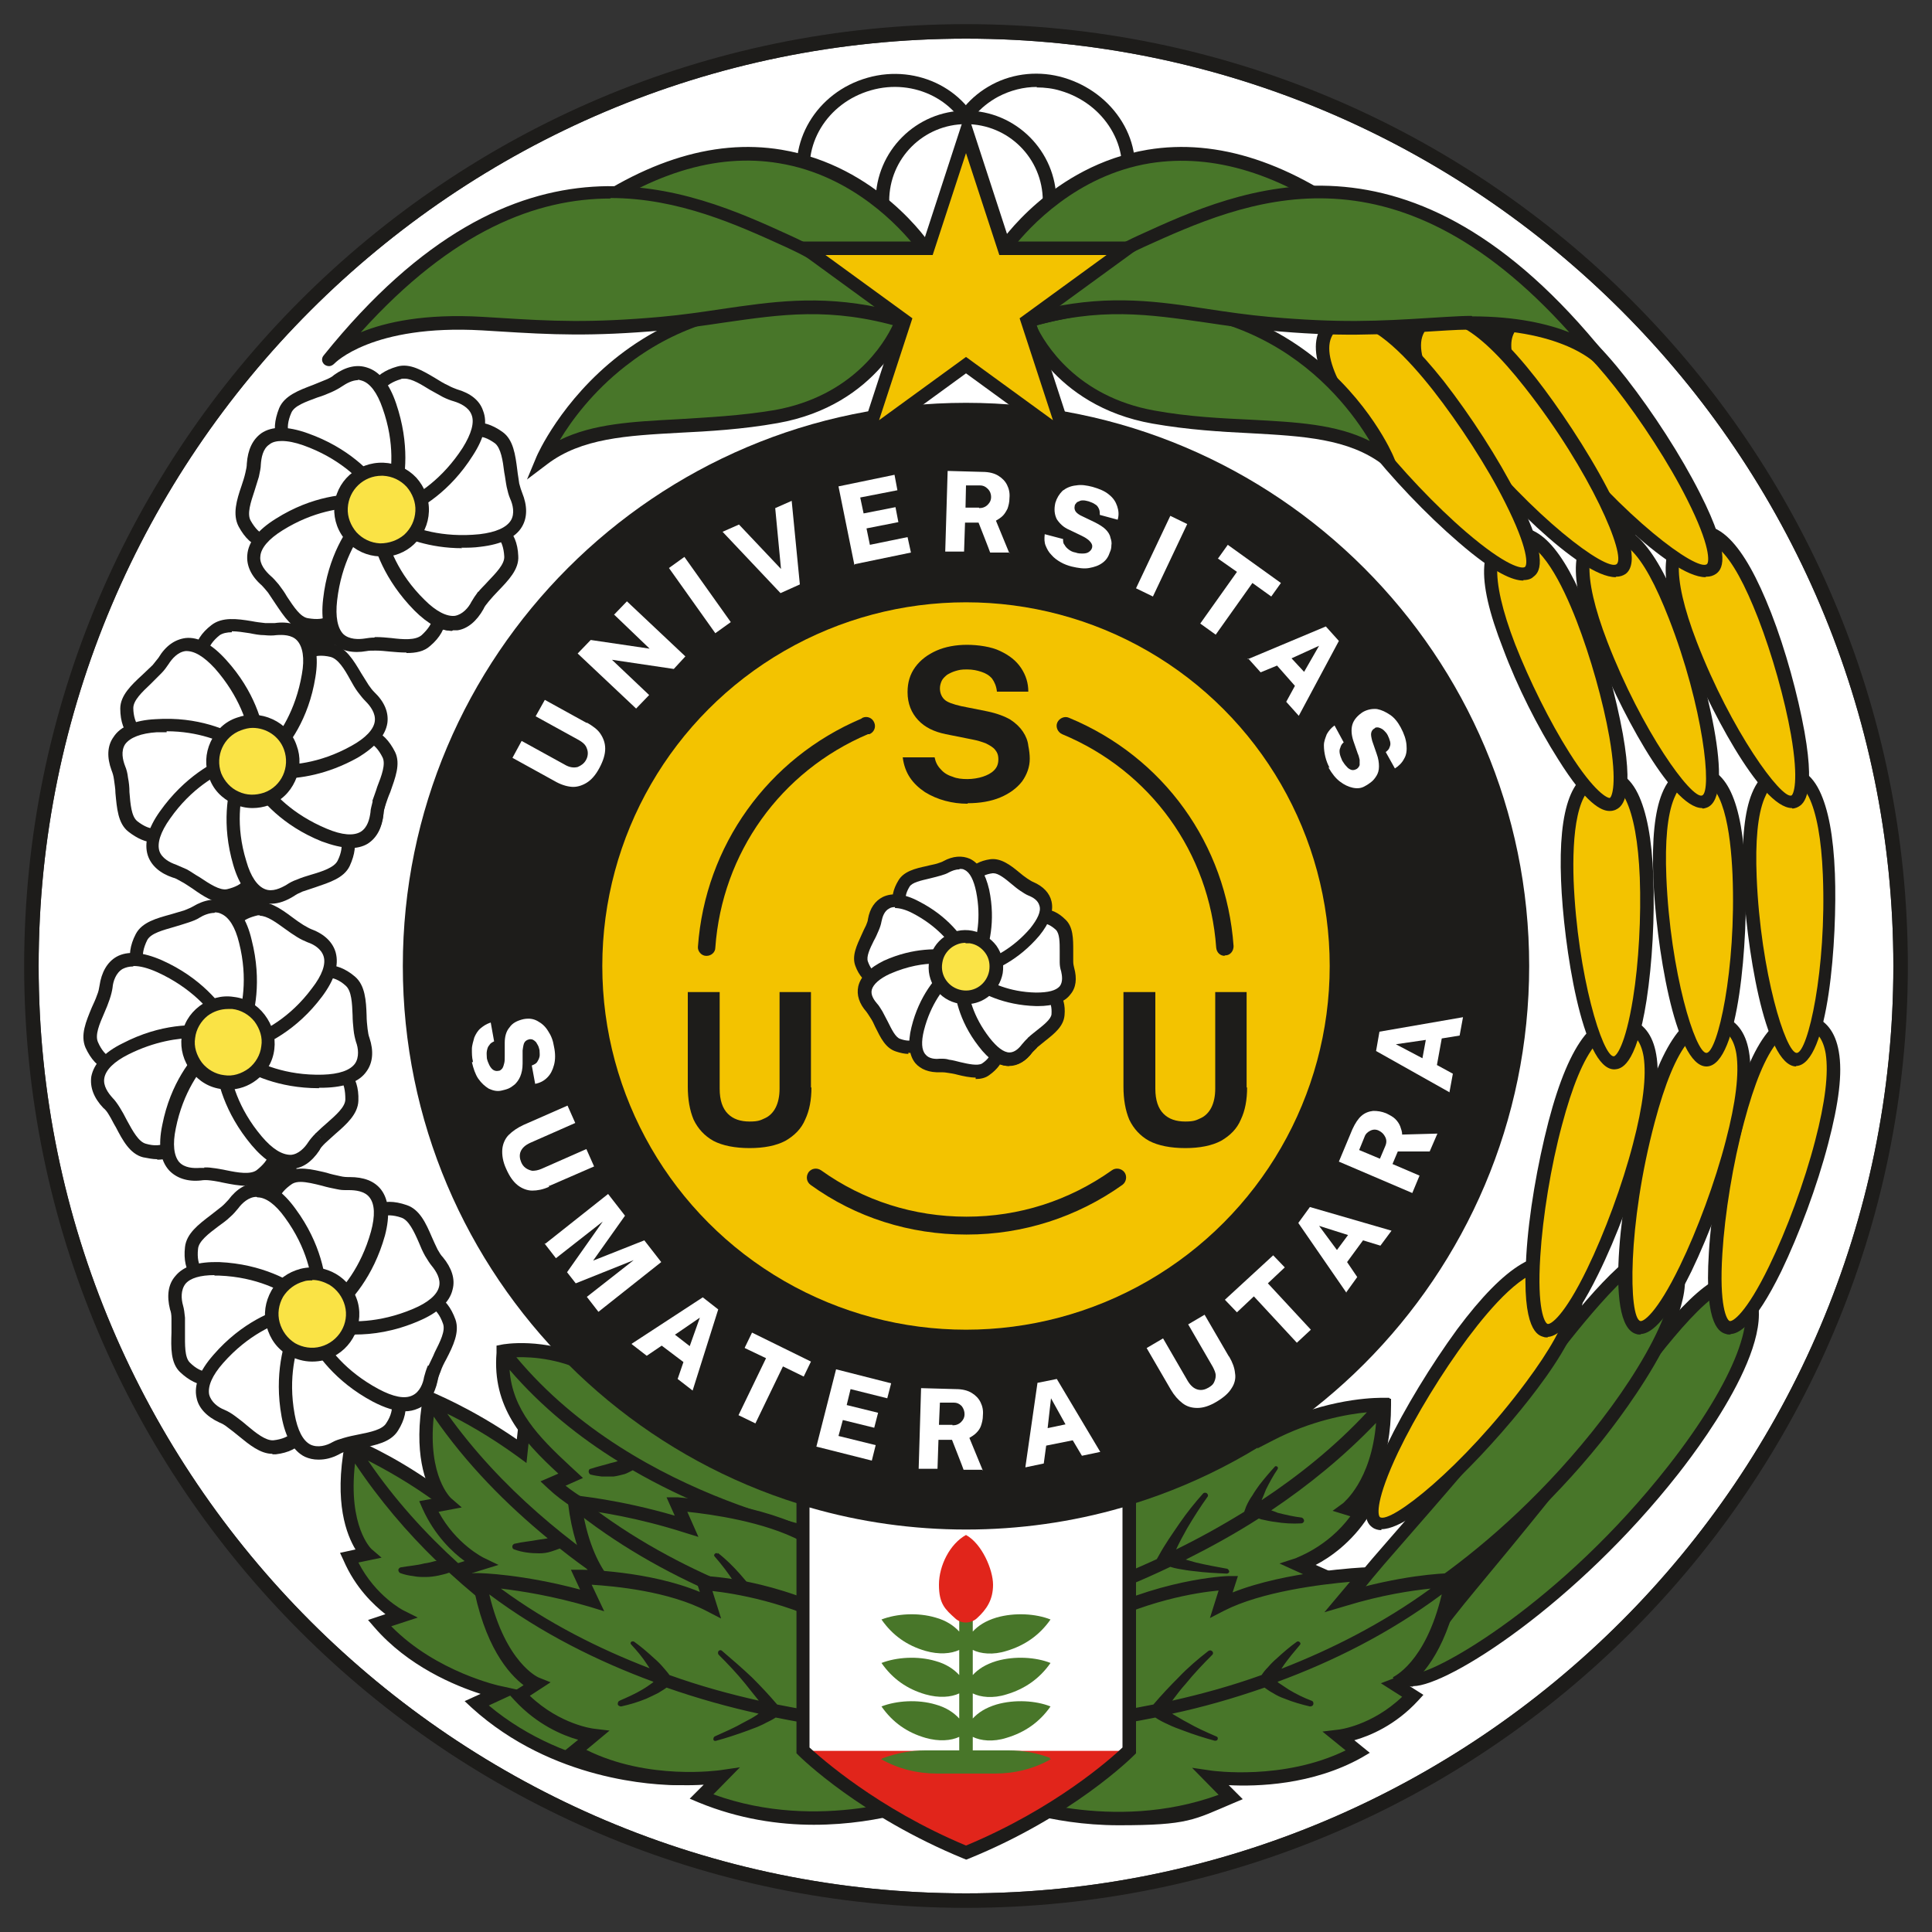 <?xml version="1.0" encoding="UTF-8"?> <svg xmlns="http://www.w3.org/2000/svg" viewBox="0 0 400 400"><rect x="0" y="0" width="400" height="400" fill="#333333" stroke="none"/><defs><style> .cls-1 { fill: #487629; } .cls-2 { fill: #1d1c1a; } .cls-3 { fill: #fae345; } .cls-4 { fill: #fff; } .cls-5 { fill: #f3c300; } .cls-6 { fill: #e1251b; } </style></defs><!-- Generator: Adobe Illustrator 28.6.0, SVG Export Plug-In . SVG Version: 1.2.0 Build 709) --><g><g id="Layer_1"><g id="Layer_1-2" data-name="Layer_1"><g><path class="cls-4" d="M200,8C94.1,8,8,94.1,8,200s86.2,192,192,192,192-86.2,192-192S305.9,8,200,8Z"></path><g><path class="cls-1" d="M346.5,304.4c-23.6,30.1-52.3,46.2-55,43.1-1.3-1.5,8.4-13.6,13-19.1,9.7-11.6,19.3-23.3,28.4-35.5,4.1-5.5,21.7-31.4,27.5-26.8,7.1,5.5-1.3,22.5-13.8,38.4h0Z"></path><path class="cls-2" d="M292.6,349.2c-1,0-1.7-.3-2.2-.9-.8-.9-2.3-2.7,12.9-20.9,9.3-11.1,19.1-23.1,28.3-35.5.5-.6,1-1.4,1.7-2.4,9.1-12.7,18.5-24.6,24.5-25.5,1.2-.2,2.3.1,3.2.8,10.4,8.2-7.7,32.9-13.5,40.3h0c-21.2,27-47.6,43.9-54.9,44h-.1ZM358.6,266.8h-.3c-5.7.8-18,17.9-22.6,24.3-.7,1-1.3,1.8-1.8,2.5-9.2,12.4-19.1,24.4-28.4,35.6-6.5,7.8-11.6,14.9-12.6,17.3,4.8-.3,30.3-14.7,52.5-43h0c13.8-17.6,19.4-32.2,14-36.4-.2-.1-.4-.3-.8-.3h0Z"></path></g><g><path class="cls-1" d="M330.6,297.5c-24,29.8-53.5,44.9-56.1,41.7-1.2-1.5,8.7-13.4,13.4-18.8,10-11.4,19.9-22.8,29.2-34.8,4.2-5.4,22.4-30.8,28.2-26.1,6.9,5.7-3.4,24-14.7,38h0Z"></path><path class="cls-2" d="M275.8,341c-1.1,0-1.8-.3-2.4-.9-.8-1-2.2-2.7,13.5-20.6,9.5-10.9,19.7-22.6,29.2-34.7.5-.6,1.1-1.4,1.8-2.4,9.5-12.5,19.1-24.1,25.1-24.8,1.2-.2,2.3.2,3.1.9,10.1,8.3-10.4,34.7-14.6,40h0c-21.2,26.4-48.3,42.6-55.9,42.6h0ZM275.9,338.2h0c4.9,0,31-13.5,53.6-41.6,11.3-14,20.8-31.3,14.9-36.1-.2-.2-.5-.3-1.1-.3-5.7.7-18.5,17.4-23.3,23.8-.8,1-1.4,1.8-1.8,2.4-9.5,12.2-19.8,23.9-29.3,34.8-6.7,7.6-12.1,14.6-13,17h0Z"></path></g><g><g><path class="cls-5" d="M377.2,236.6c-4.6,17.4-14.6,39.6-19.4,38.3s-2.6-25.4,2-42.9c4.6-17.4,9.9-21.7,14.7-20.4,4.8,1.3,7.3,7.5,2.8,25h0Z"></path><path class="cls-2" d="M358.3,276.3c-.4,0-.7,0-.9-.1-1.1-.3-4.6-1.2-3.6-16.8.5-8.6,2.3-18.9,4.6-27.8,2.2-8.4,4.7-14.3,7.5-17.8,2.7-3.3,5.6-4.5,8.9-3.6,3.2.9,5.2,3.4,5.9,7.5.8,4.5,0,10.7-2.2,19.1h0c-2.3,8.8-6,18.7-9.7,26.4-5.6,11.4-8.9,13-10.6,13h.1ZM372.9,212.7c-1.6,0-3.2.9-4.8,2.9-2.6,3.1-4.9,8.8-7,16.7-2.3,8.5-4,19-4.5,27.2-.7,10.9.9,13.8,1.5,14,.6.2,3.4-1.5,8.2-11.4,3.6-7.4,7.3-17.4,9.5-25.9h0c2.1-8,2.8-14,2.2-18-.5-3-1.8-4.8-3.9-5.3-.4-.1-.8-.2-1.2-.2h0Z"></path></g><g><path class="cls-5" d="M378.7,181.1c.7,16.4-2.2,38.2-6.7,38.4-4.5.2-9-21.3-9.7-37.7-.7-16.4,2.8-21.4,7.3-21.6,4.5-.2,8.4,4.6,9,20.9h0Z"></path><path class="cls-2" d="M371.9,220.8c-6.6,0-10.5-25.8-11-39.1-.3-8,.3-13.7,1.8-17.4,1.8-4.5,4.7-5.5,6.8-5.6,2.1-.1,5.1.7,7.2,5,1.8,3.7,2.9,9.3,3.2,17.2.5,13.3-1.3,39.5-8,39.8h-.1,0ZM369.9,161.5h-.2c-1.9,0-3.4,1.3-4.4,3.8-1.4,3.4-1.9,8.9-1.6,16.3.8,19.7,6,36.4,8.3,36.4h0c2.3-.1,6.2-17.2,5.4-36.9-.3-7.4-1.3-12.8-2.9-16.1-1.2-2.4-2.7-3.5-4.5-3.5h0Z"></path></g><g><path class="cls-5" d="M365.4,127.4c5.9,15.3,10.3,36.8,6.1,38.5-4.2,1.6-15.4-17.3-21.3-32.6-5.9-15.3-4.3-21.2,0-22.8,4.2-1.6,9.4,1.6,15.3,16.9h0Z"></path><path class="cls-2" d="M371,167.3c-6.5,0-17.7-21.7-22.2-33.5-2.9-7.4-4.2-13-3.9-17.1.3-4.8,2.7-6.7,4.7-7.5,1.9-.8,5.1-1,8.5,2.4,2.9,2.9,5.7,7.9,8.6,15.3,3,7.7,5.5,16.9,6.9,24.6,2.5,14.1-.6,15.2-1.6,15.7-.3.1-.6.2-.9.2h0ZM352,111.5c-.5,0-1,.1-1.5.3-1.8.7-2.8,2.4-2.9,5.1-.2,3.6,1,9,3.7,16,7.1,18.4,17.5,32.6,19.6,31.8.4-.2,1.6-2.8-.1-12.6-1.3-7.4-3.9-16.6-6.8-24.1h0c-2.7-6.9-5.3-11.8-8-14.3-1.4-1.4-2.8-2.1-4.1-2.1h0Z"></path></g><g><path class="cls-5" d="M335.5,79.3c11.2,14.2,22.7,35.5,18.8,38.6s-21.9-13.2-33-27.4c-11.2-14.2-11.3-20.9-7.4-24,3.9-3.1,10.5-1.3,21.6,12.9h0Z"></path><path class="cls-2" d="M353.1,119.5c-7.4,0-24.8-17.9-32.9-28.3-5.4-6.9-8.5-12.3-9.6-16.7-1-4.1-.2-7.2,2.5-9.3,2.6-2.1,5.9-2.1,9.6-.2,4,2.1,8.6,6.4,14,13.3,5.6,7.2,11.3,16,15.2,23.7,7.1,13.9,4.3,16.1,3.4,16.8-.6.4-1.2.6-2,.6h-.1ZM317.6,66.5c-1.1,0-2,.3-2.9,1-1.7,1.3-2.2,3.4-1.5,6.4,1,4,4.1,9.2,9.1,15.7,13.7,17.4,29,28.8,31.1,27.2.5-.4.8-3.7-4.1-13.4-3.7-7.4-9.5-16.3-14.9-23.2-5.1-6.5-9.5-10.7-13.1-12.5-1.4-.7-2.6-1.1-3.7-1.1h0Z"></path></g></g><g><g><path class="cls-5" d="M358.7,236.6c-4.6,17.4-14.6,39.6-19.4,38.3s-2.6-25.4,2-42.9c4.6-17.4,9.9-21.7,14.7-20.4,4.8,1.3,7.3,7.5,2.8,25h0Z"></path><path class="cls-2" d="M339.7,276.3c-.4,0-.7,0-.9-.1-7-1.8-2.8-30.4,1-44.6,2.2-8.4,4.7-14.2,7.5-17.8,2.7-3.2,5.6-4.5,8.9-3.6,3.2.9,5.2,3.4,5.9,7.5.8,4.5,0,10.7-2.2,19.1-2.3,8.8-6,18.7-9.7,26.4-5.6,11.4-8.9,13-10.6,13h.1ZM354.4,212.7c-1.6,0-3.2.9-4.8,2.9-2.6,3.1-4.9,8.8-7,16.7-5.7,21.4-5.4,40.5-3,41.2.6.2,3.4-1.5,8.2-11.4,3.6-7.4,7.3-17.4,9.5-25.9h0c2.1-8,2.8-14,2.2-18-.5-3-1.8-4.8-3.9-5.3-.4-.1-.8-.2-1.2-.2h0Z"></path></g><g><path class="cls-5" d="M360.1,181.1c.7,16.4-2.2,38.2-6.7,38.4-4.5.2-9-21.3-9.7-37.7-.7-16.4,2.8-21.4,7.3-21.6,4.5-.2,8.4,4.6,9,20.9h0Z"></path><path class="cls-2" d="M353.3,220.8c-6.6,0-10.5-25.8-11-39.1-.3-8,.3-13.7,1.8-17.4,1.8-4.5,4.7-5.5,6.8-5.6,6.5-.3,9.9,7,10.5,22.3h0c.5,13.3-1.3,39.5-8,39.8h-.1ZM351.2,161.5h-.2c-1.9,0-3.4,1.3-4.4,3.8-1.4,3.4-1.9,8.9-1.6,16.3.8,19.7,6,36.4,8.3,36.4h0c2.3-.1,6.2-17.2,5.4-36.9h0c-.4-9-1.9-19.7-7.4-19.7h0Z"></path></g><g><path class="cls-5" d="M346.8,127.4c5.9,15.3,10.3,36.8,6.1,38.5-4.2,1.6-15.4-17.3-21.3-32.6s-4.3-21.2,0-22.8c4.2-1.6,9.4,1.6,15.3,16.9h0Z"></path><path class="cls-2" d="M352.4,167.3c-6.5,0-17.7-21.7-22.2-33.5-2.9-7.4-4.2-13-3.9-17.1.3-4.8,2.7-6.7,4.7-7.5,2-.8,5.1-1,8.5,2.4,2.9,2.9,5.7,7.9,8.6,15.3h0c4.8,12.4,11.5,37.9,5.3,40.3-.3.1-.6.2-.9.2h0ZM333.5,111.5c-.5,0-1,.1-1.5.3-1.8.7-2.8,2.4-2.9,5.1-.2,3.6,1,9,3.7,16,7.1,18.4,17.4,32.6,19.6,31.8,2.1-.8.3-18.3-6.9-36.7-2.7-6.9-5.3-11.8-8-14.3-1.4-1.4-2.8-2.1-4.1-2.1h0Z"></path></g><g><path class="cls-5" d="M316.8,79.3c11.2,14.2,22.7,35.5,18.8,38.6s-21.9-13.2-33-27.4c-11.2-14.2-11.3-20.9-7.4-24,3.9-3.1,10.5-1.3,21.6,12.9h0Z"></path><path class="cls-2" d="M334.5,119.5c-7.5,0-24.8-17.9-32.9-28.3-10.3-13.1-12.7-21.7-7.2-26,2.6-2.1,5.9-2.1,9.6-.2,4,2.1,8.6,6.4,14,13.3,9,11.5,24.3,36,18.6,40.5-.6.4-1.2.6-2,.6ZM298.9,66.5c-1.1,0-2,.3-2.9,1-5,3.9,1.4,14.2,7.6,22.1,13.7,17.4,29,28.8,31.1,27.2s-5.3-19.2-19-36.6h0c-5.1-6.5-9.5-10.7-13.1-12.5-1.4-.7-2.6-1.1-3.7-1.1h0Z"></path></g></g><g><path class="cls-5" d="M317.2,286.9c-10.8,14.5-28.3,31.3-32.3,28.3-4-3,7.1-24.5,17.9-39,10.8-14.5,17.2-16.4,21.2-13.4,4,3,4,9.7-6.8,24.2h0Z"></path><path class="cls-2" d="M286,316.8c-.7,0-1.4-.2-1.9-.6-.9-.7-3.7-2.8,3-16.9,3.7-7.7,9.2-16.7,14.6-24.1,10-13.4,17.6-17.9,23.1-13.8,2.7,2,3.5,5.1,2.7,9.2-1,4.4-4,10-9.2,16.9-8,10.7-24.9,29.1-32.3,29.1h0ZM320.5,262.9c-5,0-11.5,7.3-16.6,14.1-5.3,7.1-10.8,16.1-14.4,23.6-4.7,9.9-4.3,13.1-3.8,13.5,2.1,1.5,17.1-10.2,30.3-28,4.9-6.6,7.9-11.9,8.7-15.9.7-3,.2-5.1-1.6-6.4-.8-.6-1.7-.9-2.7-.9h0Z"></path></g><g><g><path class="cls-5" d="M339.5,237.2c-4.6,17.4-14.6,39.6-19.4,38.3s-2.6-25.4,2-42.9c4.6-17.4,9.9-21.7,14.7-20.4,4.8,1.3,7.3,7.5,2.8,25h0Z"></path><path class="cls-2" d="M320.5,276.9c-.4,0-.7,0-.9-.1-1.1-.3-4.6-1.2-3.6-16.8.5-8.6,2.3-18.9,4.6-27.8,2.2-8.4,4.7-14.3,7.5-17.8,2.7-3.3,5.6-4.5,8.9-3.6,3.2.9,5.2,3.4,5.9,7.5.8,4.5,0,10.7-2.2,19.1h0c-2.3,8.8-6,18.7-9.8,26.4-5.6,11.4-8.9,13-10.6,13h.1ZM335.2,213.3c-1.6,0-3.2.9-4.8,2.9-2.6,3.1-4.9,8.8-7,16.7-2.3,8.5-4,19-4.5,27.2-.7,10.9.9,13.8,1.5,14,.6.2,3.4-1.5,8.2-11.4,3.6-7.4,7.3-17.4,9.5-25.9h0c2.1-8,2.8-14,2.2-18-.5-3-1.8-4.8-3.9-5.3-.4-.1-.8-.2-1.2-.2h0Z"></path></g><g><path class="cls-5" d="M340.9,181.7c.7,16.4-2.2,38.2-6.7,38.4-4.5.2-9-21.3-9.7-37.7-.7-16.4,2.8-21.4,7.3-21.6,4.5-.2,8.4,4.6,9,20.9h0Z"></path><path class="cls-2" d="M334.2,221.4c-6.6,0-10.5-25.8-11-39.1-.6-15.2,2.3-22.8,8.7-23,2.1-.1,5.1.7,7.2,5,1.8,3.7,2.9,9.3,3.2,17.2.3,8.3-.2,17.8-1.4,25.6-2.2,14.1-5.5,14.2-6.6,14.3h-.1,0ZM332.1,162.1h-.2c-5.6.2-6.4,11.1-6.1,20.2.8,19.7,6,36.4,8.3,36.4.5,0,2.4-2.1,4-12,1.2-7.4,1.7-17,1.4-25-.3-7.4-1.3-12.8-2.9-16.1-1.2-2.4-2.7-3.5-4.5-3.5h0Z"></path></g><g><path class="cls-5" d="M327.7,128c5.9,15.3,10.3,36.8,6.1,38.5-4.2,1.6-15.4-17.3-21.3-32.6s-4.3-21.2,0-22.8c4.2-1.6,9.4,1.6,15.3,16.9h0Z"></path><path class="cls-2" d="M333.2,167.9c-1.6,0-4.8-1.4-10.6-10.7-4.2-6.6-8.5-15.1-11.4-22.9-2.9-7.4-4.2-13-3.9-17.1.3-4.8,2.7-6.7,4.7-7.5,6-2.3,11.6,3.5,17.1,17.7h0c3,7.7,5.5,16.9,6.9,24.6,2.5,14.1-.6,15.2-1.6,15.7-.3.1-.6.2-1.1.2ZM314.3,112c-.5,0-1,.1-1.4.3-1.8.7-2.8,2.4-2.9,5.1-.2,3.6,1,9,3.7,16,2.9,7.4,7.2,16.1,11.2,22.4,5.3,8.4,8,9.5,8.4,9.4.4-.2,1.6-2.8-.1-12.6-1.3-7.4-3.9-16.6-6.8-24.1h0c-3-7.7-7.4-16.4-12.1-16.4h0Z"></path></g><g><path class="cls-5" d="M297.7,79.8c11.2,14.2,22.7,35.5,18.8,38.6s-21.9-13.2-33-27.4c-11.2-14.2-11.3-20.9-7.4-24,3.9-3.1,10.5-1.3,21.6,12.9h0Z"></path><path class="cls-2" d="M315.4,120.2c-2.1,0-5.9-1.4-13.5-8-6.5-5.6-13.8-13.2-19.4-20.4-10.3-13.1-12.7-21.7-7.2-26,5.5-4.3,13.2,0,23.6,13.1h0c5.6,7.2,11.3,16,15.2,23.7,7.1,13.9,4.3,16.1,3.4,16.8-.3.3-.9.7-2.1.7h0ZM279.8,67.1c-1,0-2,.3-2.8,1-5,3.9,1.4,14.2,7.6,22.1,5.4,6.9,12.7,14.6,19,20,8.3,7.1,11.5,7.6,12.1,7.2s.8-3.7-4.1-13.4c-3.7-7.4-9.5-16.3-14.9-23.2-5.2-6.6-11.9-13.6-16.8-13.6h0Z"></path></g></g><g><path class="cls-1" d="M201.7,349.9s25.7,4,47.5-10.2l-4.8-2.8s16.7-1.3,28.6-11.1l-4.4-2s7.9-2.5,13.1-10.7l-3.1-1s7.5-5.5,7.5-21.4c0,0-11.1-.3-23.3,6.2l1.2-2.9s-15.5,3.5-24.9,10.8l.5-4.3s-14,3.4-27.2,14.2c-13.2,10.7-17.3,19.5-17.3,19.5,0,0-5.6,10.4,6.7,15.9h0Z"></path><path class="cls-2" d="M287.6,289.4h-1.3c-.4,0-9.7-.2-20.7,4.7l.9-2.1-2.6.6c-.6.2-13.4,3.1-22.9,9.2l.4-3.2-1.9.5c-.6.2-14.5,3.6-27.8,14.4-13.3,10.8-17.5,19.6-17.6,19.9-.1.2-2.5,4.8-.8,9.8,1.2,3.4,3.9,6.1,8.2,8h.4c.4.2,3.7.7,8.9.7,9.5,0,25.2-1.7,39.6-10.9l1.9-1.2-3.3-1.9c5.8-1,16.7-3.8,25.3-10.9l1.7-1.4-3.6-1.6c2.9-1.5,7.4-4.6,10.9-10l1-1.5-2.6-.8c2.4-2.8,6.3-9.1,6.3-20.8v-1.3h-.2ZM279.6,313.9c-4.8,6.5-11.3,8.6-11.3,8.7l-3.4,1.1,5.5,2.5c-11.2,8.2-25.9,9.4-26.1,9.4l-4.4.4,6.7,3.9c-19.8,11.7-42.2,9.1-44.4,8.8-3.4-1.5-5.6-3.6-6.5-6.2-1.3-3.8.6-7.6.7-7.7,0-.1,4.1-8.6,16.9-19,10-8.1,20.5-12,24.8-13.3l-.6,5.4,2.6-1.9c6.8-5.2,17-8.5,21.8-9.9l-1.6,3.8,3.3-1.7c7.9-4.1,15.3-5.4,19.4-5.8-6.6,7.1-14.1,13.1-21.8,18.2.3-.7.6-1.4.9-2.2.7-1.4,1.5-2.9,2.4-4.2.1-.2.1-.4,0-.5-.2-.2-.5-.2-.6,0-1.1,1.2-2.2,2.5-3.2,3.8-.5.7-1,1.4-1.4,2.1-.5.7-.9,1.4-1.3,2.3h0l-.4,1.1c-4.7,2.9-9.4,5.5-14.1,7.8.7-1.5,1.5-3,2.3-4.4,1.3-2.2,2.7-4.4,4.2-6.5.2-.2.1-.5-.1-.7s-.6-.2-.8,0c-1.7,1.9-3.4,4-4.9,6.2s-3,4.3-4.3,6.7h0l-.4.7c-21.4,9.9-39.6,13.3-39.9,13.3l.5,2.7c.3,0,19.8-3.7,42.2-14.4.6.2,1.1.3,1.6.4,1.1.2,2.3.4,3.4.5,2.3.3,4.5.4,6.7.5.2,0,.5-.2.5-.4s-.2-.5-.4-.6c-2.2-.4-4.4-.8-6.5-1.3-.7-.2-1.4-.4-2.1-.6,5-2.5,10.1-5.3,15.1-8.5.2,0,.5.2.7.2.9.2,1.8.4,2.7.5,1.8.3,3.6.4,5.4.3.3,0,.5-.2.6-.5,0-.3-.2-.6-.5-.7-1.7-.2-3.4-.6-5-1-.4-.2-.8-.3-1.3-.5,7.6-5.1,15-11.1,21.7-18.1-1,12.1-6.8,16.5-6.8,16.6l-2.2,1.6,3.9,1.2h.2Z"></path></g><g><path class="cls-1" d="M141.3,368.4s-24.4.9-42.6-15.6l4.9-2.2s-15.3-3.2-24.9-14.4l4.4-1.5s-6.9-3.4-10.6-12.2l3.7-.8s-6.5-5.5-3.3-22.5c0,0,8.7,3.5,19.2,11.2l-.4-4.9s13.9,5.3,21.6,13.6l.2-4.3s12.5,5,23.2,17.2c10.7,12.2,13.2,21.3,13.2,21.3,0,0,3.7,11-8.5,14.9h0Z"></path><path class="cls-2" d="M151.1,353.1c-.1-.4-2.7-9.6-13.5-21.9-10.8-12.3-23.2-17.4-23.8-17.6l-1.8-.7-.2,3.1c-8-7.1-19.3-11.5-19.9-11.8l-2.1-.8.4,4.1c-9.3-6.6-16.7-9.5-17-9.6l-1.5-.6-.3,1.6c-2.3,12.3.4,18.9,2.2,21.9l-3.2.7.7,1.5c2.5,5.8,6.3,9.3,8.7,11.2l-3.6,1.2,1.3,1.5c7,8.1,16.7,12.1,22,13.8l-3.3,1.5,1.5,1.4c16.7,15.1,37.9,16,42.7,16s.9,0,.9,0h.4c4.2-1.4,7-3.7,8.6-6.8,2.4-4.8.8-9.7.7-9.9h.1ZM147.9,361.7c-1.2,2.4-3.5,4.2-6.8,5.3-2.2,0-23.3,0-39.9-13.9l6.7-3.1-4.1-.9c-.2,0-13.5-2.9-22.8-12.4l5.5-1.8-3-1.5c0,0-5.7-2.9-9.3-9.9l4.8-1-2.1-1.8c0,0-4.9-4.6-3.4-17.7,5,7.5,10.8,14.3,16.9,20.2-.1,0-.2,0-.3,0-.7.2-1.5.4-2.3.5-1.5.4-3.1.5-4.8.8h0c-.2,0-.4.2-.5.4-.1.3.1.7.4.8.8.3,1.7.5,2.6.6.9.2,1.7.2,2.6.2s1.7-.1,2.7-.3c.8-.2,1.4-.3,2.2-.6,7.1,6.5,14.4,11.9,21.3,16.3-1,.2-2,.4-3,.5-2.1.3-4.1.5-6.2.6-.2,0-.4.2-.5.4,0,.3.2.5.4.5,2.1.2,4.2.3,6.3.3s2.1,0,3.2-.1c.9-.1,1.7-.2,2.7-.4,15,9.2,27,13.5,27.2,13.6l.9-2.6c-.3-.1-12.1-4.3-26.9-13.4-.8-2.3-1.7-4.4-2.8-6.5-1.1-2.3-2.4-4.5-3.7-6.7-.2-.2-.5-.3-.7-.2-.3.2-.4.5-.3.7,1.1,2.3,2.1,4.6,2.9,6.9.4,1.2.8,2.4,1.2,3.6-13-8.5-27.8-20.5-38.8-36.7,3.5,1.8,8.8,4.7,14.6,9l2.5,1.8-.5-5.6c4.1,1.8,13.4,6.3,19,12.4l2.3,2.4.3-5.5c3.8,1.8,12.9,6.9,20.9,16,10.4,11.8,12.9,20.7,13,20.9,0,0,1.3,4.1-.6,7.8h-.2Z"></path></g><g><path class="cls-1" d="M158,356.7s-24.3.7-42.7-15.4l4.8-2.1s-15.3-3.3-25-14.1l4.3-1.3s-7-3.3-10.7-11.8l3.7-.7s-6.5-5.3-3.6-21.7c0,0,8.7,3.4,19.2,11l.8-7.4s12.7,8,20.4,16l.2-4.1s12.5,5,23.3,16.8c10.8,11.8,13.4,20.6,13.4,20.6,0,0,3.8,10.6-8.3,14.2h0Z"></path><path class="cls-2" d="M167.6,342.1c-.1-.4-2.8-9.3-13.8-21.2s-23.3-16.9-23.9-17.1l-1.8-.7v2.9c-7.8-7.2-18.1-13.6-18.5-14l-1.8-1.2-.8,7.2c-9.6-6.6-17.3-9.6-17.6-9.8l-1.5-.6-.3,1.6c-2.1,11.6.5,18.1,2.4,21l-3.2.6.7,1.6c2.5,5.5,6.2,9,8.7,10.8l-3.5,1.1,1.4,1.6c7,7.8,16.6,11.8,21.9,13.4l-3.3,1.4,1.6,1.4c17.3,15.1,39.3,15.8,43.1,15.8s.5,0,.6,0h.4c4.2-1.3,7.1-3.5,8.6-6.6,2.3-4.6.7-9.3.6-9.4h-.1ZM164.5,350.3c-1.2,2.3-3.4,4-6.7,5-2.2,0-23.2-.3-39.9-13.7l6.8-2.9-4.2-.9c-.2,0-13.4-3-22.8-12.1l5.5-1.7-3.1-1.5c0,0-5.7-2.8-9.3-9.5l4.8-.9-2.2-1.9c0,0-4.9-4.4-3.6-16.9,6.8,9.9,15.1,18.2,23.6,25.2l-2,.3c-1.5.3-3.1.4-4.8.8-.2,0-.4.2-.5.4-.1.3,0,.7.4.8,1.6.6,3.4.8,5.1.8.9,0,1.7-.1,2.6-.4.6-.2,1.2-.4,1.7-.6,5,4,10.1,7.4,14.8,10.4-.9.2-1.9.4-2.8.5-2.1.3-4.1.4-6.2.5-.2,0-.4.2-.5.4,0,.3.2.5.4.5,2.1.2,4.2.4,6.3.4h3.2c.9,0,1.7-.1,2.7-.3,15.1,9,27,13.2,27.3,13.3l.9-2.6c-.3-.1-12.1-4.3-27-13.2-.9-2.2-1.8-4.2-2.9-6.3-1.1-2.2-2.4-4.4-3.7-6.5-.2-.2-.5-.3-.7-.2-.3.2-.4.5-.3.7,1.1,2.2,2.1,4.4,2.9,6.7.4,1.1.8,2.2,1.2,3.3-13-8.2-27.8-19.9-38.9-35.5,3.5,1.7,8.7,4.6,14.5,8.8l1.9,1.4.8-7.5c3.8,2.5,12.5,8.5,18.3,14.5l2.3,2.3.2-5.3c3.8,1.8,13,6.8,21,15.7,10.5,11.4,13.1,20,13.1,20.2,0,0,1.3,3.9-.5,7.4v.2Z"></path></g><g><path class="cls-1" d="M173.1,329.9s-21.5,2.9-39.2-10l4.1-2.4s-13.9-1.5-23.4-10.4l3.7-1.6-1-1c-7.9-7.3-13.8-13.6-13-24.4v-.5s9.7-1.8,19.7,4l-.8-4.2s12.8,3.4,20.4,10l-.2-3.7s11.5,3.3,22.2,13c10.6,9.6,13.7,17.4,13.7,17.4,0,0,4.3,9.2-6.1,13.6h0Z"></path><path class="cls-2" d="M180.4,315.8c-.2-.3-3.3-8.2-14.1-17.9-10.7-9.8-22.2-13.1-22.7-13.3l-1.9-.6.2,2.7c-7.7-5.4-18-8.2-18.5-8.4l-2.2-.6.7,3.5c-9.3-4.4-17.7-2.9-18.1-2.8l-1,.2v1.5c-.9,11.1,5.2,18,12.8,25l-3.7,1.6,1.5,1.4c6.7,6.3,15.4,9,20.4,10.1l-2.7,1.5,1.7,1.2c12.5,9.1,26.7,10.5,34.4,10.5s5.5-.3,5.7-.3h.4c3.6-1.6,6-3.9,7.1-6.8,1.7-4.4-.2-8.6-.3-8.7h0ZM178.1,323.5c-.8,2.2-2.7,3.8-5.4,5.1-2,.2-20.4,1.9-36.3-8.5l5.9-3.4-4.2-.5c-.1,0-12-1.4-21-8.6l3.6-1.6-2.6-2.4c-6.7-6.2-12-11.7-12.6-20,6.7,7.8,14.5,14,22.4,18.9-.5.2-1,.3-1.4.4-1.3.4-2.7.7-4.2,1.2h0c-.2,0-.4.2-.4.4-.1.3.1.7.4.8.8.2,1.5.3,2.3.4.8,0,1.5,0,2.4,0,.8-.1,1.5-.3,2.3-.5.6-.2,1.1-.5,1.7-.8,21.9,12.7,43.7,15.9,44,15.9l.4-2.7c-.5,0-43.3-6.4-68.5-36.6,3.4-.1,9.8.3,16.3,4.1l2.7,1.5-1-5c3.9,1.3,12.3,4.4,17.7,9l2.5,2.2-.3-4.9c3.6,1.3,12,5,19.8,12.1,10.2,9.3,13.3,16.8,13.4,16.9,0,0,1.5,3.4.2,6.7h.1Z"></path></g><g><g><path class="cls-1" d="M210.9,356.2s-24.6,8.2-48.5-2.1l4.3-3.6s-16.7,1.5-30.1-6.2l4-2.7s-8.2-1.1-14.7-8.4l3.6-1.8s-8.4-3.3-10.6-20.4c0,0,10,.7,23.2,4.9l-2-4.5s15.9.9,26.4,6.5l1.5-2.6s11.7-.5,26.5,7.9c14.8,8.4,20.3,16.3,20.3,16.3,0,0,7.2,9.3-3.9,16.7h0Z"></path><path class="cls-2" d="M188.9,360.7c-8.1,0-17.6-1.2-27.1-5.3l-2.1-.9,2.9-2.5c-5.9,0-17.1-.9-26.8-6.5l-1.9-1.1,3.3-2.2c-3.1-1-8.1-3.3-12.4-8l-1.2-1.3,3.1-1.6c-2.9-2.3-7.6-7.8-9.1-20.1l-.2-1.6h1.7c.4.1,8.9.8,20.6,4.2l-1.7-3.8h2.3c.6.1,15.2,1,25.8,6.1l1.3-2.1h.7c.5,0,12.3-.5,27.2,8,14.9,8.4,20.5,16.4,20.7,16.7.1.1,3.3,4.3,2.4,9.5-.6,3.5-2.8,6.6-6.7,9.2l-.3.2c-.6.2-9.9,3.2-22.4,3.2h0ZM165,353.7c21.4,8.2,43.2,1.9,45.3,1.2,3.1-2.1,4.9-4.5,5.3-7.2.7-4.1-1.9-7.4-1.9-7.4-.1-.2-5.5-7.9-19.9-16-12.2-6.9-22.3-7.6-25-7.6l-1.8,3-1.1-.6c-7.7-4.1-18.8-5.6-23.6-6.1l2.3,5.2-2.9-.9c-9.7-3.1-17.8-4.3-21.1-4.7,2.4,14.5,9.4,17.6,9.4,17.6l2.8,1.1-4.6,2.4c5.9,5.6,12.6,6.6,12.6,6.6l3.5.5-5.1,3.4c12.5,6.2,27.1,5,27.2,5l4.4-.4-5.9,4.9h0Z"></path></g><path class="cls-2" d="M210.8,344.7c-.6,0-54.9-1.9-92.8-32.7l1.7-2.2c37.2,30.1,90.6,32,91.2,32.1v2.8Z"></path><path class="cls-2" d="M168.3,326.6c2.1,1.6,4,3.4,5.8,5.2,1.9,1.8,3.6,3.7,5.3,5.9h0l.9,1.1-1.2.7c-1.2.8-2.2,1.1-3.3,1.5-1.1.4-2.2.7-3.2,1-2.2.6-4.4,1.1-6.5,1.6-.3,0-.5-.1-.6-.4,0-.3.1-.5.3-.5,2.1-.7,4.2-1.5,6.2-2.4,1-.5,2-.9,2.9-1.4.9-.5,1.9-1.1,2.5-1.6l-.3,1.8h0c-1.3-2.1-2.9-4.2-4.5-6.2-1.6-2-3.3-3.9-5.2-5.7-.2-.2-.2-.6,0-.8s.5-.2.7,0h.1Z"></path><path class="cls-2" d="M148.6,321.5c1.7,1.3,3.3,2.9,4.7,4.5,1.4,1.6,2.8,3.3,4.1,5.2h0l.7,1.1-1,.7c-.9.6-1.7,1-2.6,1.4-.9.4-1.7.7-2.6,1-1.7.6-3.5.9-5.3,1.2-.3,0-.6-.2-.7-.5,0-.3.2-.6.4-.7,1.6-.5,3.3-1.1,4.8-1.8.8-.4,1.5-.8,2.2-1.2.7-.4,1.4-1,1.9-1.4l-.3,1.7h0c-.9-1.8-1.9-3.7-3.1-5.4-1.1-1.7-2.4-3.4-3.8-5-.2-.2-.2-.4,0-.6.2-.2.4-.2.6,0Z"></path></g><g><g><path class="cls-1" d="M193.9,371.8s-24.1,10.2-48.6.2l4.1-4.2s-16.6,2.5-30.4-5.3l3.8-3.1s-8.3-.8-15.2-8.4l3.5-2.2s-8.6-3.2-11.8-21.8c0,0,10,.3,23.5,4.2l-2.3-4.8s16,.2,26.7,5.7l-1.4-4.5s14.4.4,29.8,8.8,21.3,16.8,21.3,16.8c0,0,7.8,9.9-2.9,18.5h0Z"></path><path class="cls-2" d="M197.9,352.5c-.3-.4-6.3-8.8-21.8-17.2-15.4-8.5-29.8-9-30.4-9h-1.9c0,0,1.1,3.3,1.1,3.3-10.6-4.4-23.9-4.6-24.5-4.6h-2.2l1.9,4.1c-12-3.2-20.5-3.4-20.9-3.4h-1.7l.3,1.6c2.4,13.6,7.6,19.3,10.6,21.6l-3,1.9,1.1,1.2c4.7,5.1,10,7.3,13.2,8.2l-3.2,2.6,1.7,1c10.2,5.7,21.7,6.1,27.5,5.7l-2.9,2.9,1.9.8c8.3,3.4,16.5,4.6,23.8,4.6,14.4,0,25.2-4.5,25.9-4.8l.3-.2c11.6-9.4,3.2-20.3,3.1-20.4h0ZM193.2,370.6c-2.2.9-23.5,8.9-45.5.9l5.5-5.6-4.1.6c-.2,0-14.8,2.2-27.7-4.2l4.8-4-3.3-.4c0,0-6.9-.8-13.2-6.8l4.3-2.8-2.5-1c0,0-6.8-2.9-10.2-17.2,10.8,8.1,22.6,13.9,34,18.1,0,0-.1.1-.2.2-.7.5-1.4,1-2.1,1.4-1.5.9-3.1,1.6-4.7,2.3-.3.1-.4.4-.4.7,0,.3.4.5.7.5,1.8-.4,3.5-.9,5.2-1.6.9-.4,1.7-.8,2.5-1.2.6-.4,1.2-.7,1.7-1.1,6.6,2.3,13.1,4.1,19.1,5.4-.1,0-.2.1-.3.2-.9.6-1.8,1.1-2.8,1.6-1.9,1.1-4,2-6,2.9-.2.1-.3.3-.3.6s.3.4.6.3c2.2-.6,4.3-1.3,6.5-2.1s2.1-.8,3.2-1.3c.9-.5,1.7-.8,2.6-1.4,16.8,3.4,29.5,3.6,32,3.6s.4,0,.4,0v-2.8c-.3,0-13.8.2-32.1-3.5-1.7-2-3.4-3.8-5.2-5.6-2-1.9-4.1-3.7-6.2-5.5-.2-.2-.5-.2-.7,0-.2.2-.2.6,0,.8,1.9,1.9,3.8,3.9,5.5,6,.9,1.1,1.8,2.3,2.8,3.5-5.8-1.3-12.1-3-18.5-5.3-.4-.6-.9-1.1-1.3-1.6-.6-.7-1.2-1.3-1.9-1.9-1.3-1.2-2.7-2.4-4.1-3.4-.2-.1-.4-.1-.6,0-.2.2-.2.4,0,.6,1.2,1.3,2.3,2.6,3.2,4,.2.3.4.6.6.9-10.4-4-21-9.3-30.8-16.5,4.2.5,10.7,1.5,18.5,3.8l2.9.9-2.6-5.5c4.7.3,15.9,1.3,23.9,5.5l2.9,1.5-1.8-5.7c4.4.5,15.6,2.2,27.2,8.5,14.8,8.1,20.8,16.3,20.9,16.5.3.4,6.7,8.8-2.5,16.4v.2Z"></path></g><g><path class="cls-1" d="M206.1,371.8s24.1,10.2,48.6.2l-4.1-4.2s16.6,2.5,30.4-5.3l-3.8-3.1s8.3-.8,15.2-8.4l-3.5-2.2s8.6-3.2,11.8-21.8c0,0-9,0-22.4,3.9l4.4-5.2s-19.1.9-29.9,6.4l1.4-4.5s-14.4.4-29.8,8.8c-15.3,8.4-21.3,16.8-21.3,16.8,0,0-7.8,9.9,2.9,18.5h0Z"></path><path class="cls-2" d="M302.2,327.3l.3-1.6h-1.6c-.4,0-7.5,0-18.5,2.8l3.6-4.2-3.2.2c-.7,0-16.6.8-27.6,5.2l1.1-3.4h-1.9c-.6,0-14.9.6-30.4,9-15.4,8.5-21.5,16.9-21.7,17.2-.1.1-8.5,11,3.1,20.4l.3.2c.7.3,11.4,4.8,25.9,4.8s15.5-1.1,23.8-4.6l1.9-.8-2.9-2.9c5.8.3,17.3,0,27.5-5.7l1.7-1-3.2-2.6c3.2-.9,8.5-3.1,13.2-8.2l1.1-1.2-3-1.9c3-2.2,8.2-8,10.6-21.6h0ZM288.5,347.5l-2.6,1,4.4,2.8c-6.3,6-13.1,6.8-13.2,6.8l-3.3.4,4.8,3.9c-12.9,6.3-27.6,4.2-27.7,4.2l-4.1-.6,5.5,5.6c-22,8-43.3,0-45.5-.9-9.2-7.6-2.8-16.1-2.5-16.5,0-.1,6-8.3,20.8-16.4,11.6-6.4,22.8-8.1,27.2-8.5l-1.8,5.7,2.9-1.5c7.8-4,20.3-5.5,26.1-6l-5.3,6.3,4.4-1.3c7.5-2.3,13.7-3.2,17.6-3.6-9.9,7.2-20.6,12.6-30.9,16.6.2-.3.4-.6.6-.9,1-1.4,2.1-2.7,3.2-4,.2-.2.2-.4,0-.6-.2-.2-.4-.2-.6-.1-1.4,1-2.8,2.2-4.1,3.4-.7.6-1.3,1.2-1.9,1.9-.5.5-.9,1-1.3,1.6-6.4,2.3-12.7,4-18.5,5.3.9-1.2,1.8-2.4,2.8-3.5,1.7-2.1,3.6-4.1,5.5-6,.2-.2.2-.5,0-.7s-.5-.3-.8-.1c-2.2,1.7-4.3,3.5-6.2,5.5-1.8,1.8-3.5,3.6-5.2,5.6-18.3,3.7-31.8,3.5-32,3.5v2.8h.4c2.5,0,15.2-.2,32-3.6.9.6,1.7,1,2.6,1.4,1,.5,2.1.9,3.2,1.3,2.1.8,4.3,1.5,6.5,2.1.2,0,.5,0,.6-.3.1-.3,0-.5-.3-.6-2.1-.9-4.1-1.8-6-2.9-1-.5-1.9-1.1-2.8-1.6,0,0-.2-.1-.3-.2,6.1-1.3,12.5-3.1,19.1-5.4.6.4,1.1.8,1.7,1.1.8.5,1.6.9,2.5,1.2,1.7.7,3.5,1.2,5.2,1.6.3,0,.6-.1.7-.4.1-.3,0-.7-.4-.8-1.6-.6-3.2-1.4-4.7-2.3-.7-.5-1.4-.9-2.1-1.4,0,0-.1-.1-.2-.2,11.4-4.2,23.1-10,34-18.1-3.4,14.3-10.1,17.1-10.2,17.2h.1Z"></path></g></g><path class="cls-2" d="M200,83.4c-64.3,0-116.6,52.3-116.6,116.6s52.3,116.6,116.6,116.6,116.6-52.3,116.6-116.6-52.3-116.6-116.6-116.6Z"></path><circle class="cls-5" cx="200" cy="200" r="75.3"></circle><path class="cls-2" d="M200,395c-107.5,0-195-87.5-195-195S92.5,5,200,5s195,87.5,195,195-87.5,195-195,195ZM200,8C94.1,8,8,94.1,8,200s86.2,192,192,192,192-86.2,192-192S305.9,8,200,8Z"></path><g><g><ellipse class="cls-4" cx="215.3" cy="34.1" rx="17.4" ry="18.5" transform="translate(123.9 232) rotate(-74.2)"></ellipse><path class="cls-2" d="M215.9,53c-1.8,0-3.8-.3-5.7-.8-5.1-1.4-9.3-4.7-12-9.1-2.7-4.4-3.4-9.5-2-14.4s4.7-8.8,9.2-11.2,9.9-2.9,14.9-1.4,9.3,4.7,12,9.1c2.7,4.4,3.4,9.5,2,14.4-2.3,8.2-10,13.4-18.5,13.4h0ZM214.7,18c-2.8,0-5.5.7-8,2-3.9,2.1-6.7,5.4-7.9,9.5-1.2,4.1-.6,8.4,1.7,12.2,2.3,3.8,6,6.6,10.4,7.9,9.1,2.6,18.4-2.3,20.8-10.7,1.2-4.1.6-8.4-1.7-12.2-2.3-3.8-6-6.6-10.4-7.9-1.6-.5-3.3-.7-5-.7h0Z"></path></g><g><ellipse class="cls-4" cx="184.6" cy="34.2" rx="18.5" ry="17.4" transform="translate(-2.3 51.6) rotate(-15.8)"></ellipse><path class="cls-2" d="M184.1,53c-8.5,0-16.2-5.3-18.5-13.4h0c-2.8-10,3.4-20.5,14-23.5,10.5-3,21.4,2.7,24.2,12.7,2.8,10-3.4,20.5-14,23.5-1.9.5-3.8.8-5.7.8ZM168.2,38.8c2.4,8.5,11.8,13.3,20.8,10.7,9.1-2.6,14.5-11.5,12.1-20.1-2.4-8.5-11.8-13.3-20.8-10.7-9.1,2.6-14.5,11.5-12.1,20.1h0Z"></path></g></g><g><circle class="cls-4" cx="200" cy="41.6" r="17.3"></circle><path class="cls-2" d="M200,60.3c-10.3,0-18.7-8.4-18.7-18.7s8.4-18.7,18.7-18.7,18.7,8.4,18.7,18.7-8.4,18.7-18.7,18.7h0ZM200,25.7c-8.8,0-15.9,7.1-15.9,15.9s7.1,15.9,15.9,15.9,15.9-7.1,15.9-15.9-7.1-15.9-15.9-15.9Z"></path></g><g><g><g><path class="cls-1" d="M207.7,51.8s27.4-41.5,74.8-4.6c0,0-40.5,18.1-74.8,4.6Z"></path><path class="cls-2" d="M236,58.1c-9.4,0-19.3-1.3-28.7-5.1l-.7-2.1c.5-.7,11.2-16.6,31-19.9,14.5-2.4,29.9,2.7,45.7,15l-.3,2.4c-.3.2-22,9.7-47.1,9.7ZM210,51.1c28.5,10.3,61.2-.9,69.8-4.3-14.5-10.8-28.5-15.1-41.7-13-15.3,2.5-25.1,13.4-28.2,17.3h0Z"></path></g><g><path class="cls-1" d="M212.6,66.4s5.8,16.3,26.2,19.9c20.4,3.6,36.7-.1,48.3,8.7,0,0-18.7-44.5-74.5-28.6h0Z"></path><path class="cls-2" d="M290.4,99.3l-4.1-3.1c-7.1-5.4-16.5-5.9-27.3-6.5-6.1-.3-13-.7-20.4-2-20.9-3.7-27-20.1-27.2-20.8l-.5-1.4,1.4-.4c29.4-8.4,48.5.1,59.4,8.6,11.8,9.2,16.6,20.3,16.8,20.8l2,4.8h0ZM214.5,67.3c1.8,3.9,8.4,14.8,24.5,17.7,7.2,1.3,13.8,1.6,20.1,1.9,9.3.5,17.5.9,24.5,4.4-6.3-10.5-26.1-35.5-69.1-23.9h0Z"></path></g><g><path class="cls-1" d="M212.6,66.4s8.9-9.7,23.7-16.5c22.4-10.2,55.5-24.7,95.1,24.5,0,0-7.7-8.8-31.7-7.4-13,.8-21,1.5-37.2,0-17.6-1.6-29.9-6.4-49.9-.6h0Z"></path><path class="cls-2" d="M330.4,75.3c0,0-7.8-8.3-30.6-6.9l-3.3.2c-11.1.7-19.2,1.2-34.1-.2-4.5-.4-8.6-1-12.6-1.6-11.9-1.7-22.1-3.3-36.8,1l-1.4-2.3c.4-.4,9.3-10,24.2-16.8,21-9.6,56.1-25.7,96.7,24.8l-2.1,1.8ZM304.8,65.5c9.2,0,15.8,1.6,20.1,3.3-36.8-41-67.4-27-88-17.7-8.9,4.1-15.6,9.2-19.5,12.6,12.7-2.7,22.5-1.3,32.8.3,4,.6,8.1,1.2,12.5,1.6,14.6,1.3,22.6.9,33.6.2l3.3-.2c1.8-.1,3.5-.2,5.1-.2h0Z"></path></g></g><g><g><path class="cls-1" d="M191.7,51.8s-27.4-41.5-74.8-4.6c0,0,40.5,18.1,74.8,4.6h0Z"></path><path class="cls-2" d="M163.5,58.1c-25,0-46.8-9.5-47.1-9.7l-.3-2.4c15.9-12.3,31.3-17.4,45.7-15,19.9,3.3,30.6,19.2,31,19.9l-.7,2.1c-9.4,3.7-19.3,5.1-28.7,5.1ZM119.7,46.8c8.7,3.4,41.4,14.6,69.8,4.3-3.1-3.9-12.9-14.8-28.2-17.3-13.1-2.2-27.1,2.2-41.7,13h0Z"></path></g><g><path class="cls-1" d="M186.9,66.4s-5.8,16.3-26.2,19.9c-20.4,3.6-36.7-.1-48.3,8.7,0,0,18.7-44.5,74.5-28.6h0Z"></path><path class="cls-2" d="M109.1,99.3l2-4.8c.2-.5,19.9-45.4,76.2-29.5l1.4.4-.5,1.4c-.3.7-6.3,17.1-27.2,20.8-7.3,1.3-14.3,1.7-20.4,2-10.8.6-20.2,1.1-27.3,6.5l-4.1,3.1h0ZM163.9,64.3c-13.1,0-24.6,3.8-34.4,11.5-6.8,5.3-11.2,11.3-13.6,15.3,6.9-3.4,15.1-3.8,24.4-4.3,6.3-.4,12.9-.7,20.1-1.9,16.1-2.9,22.7-13.8,24.5-17.7-7.4-2-14.4-3-21-3h0Z"></path></g><g><path class="cls-1" d="M186.9,66.4s-8.9-9.7-23.7-16.5c-22.4-10.2-55.5-24.7-95.1,24.5,0,0,7.7-8.8,31.7-7.4,13,.8,21,1.5,37.2,0,17.6-1.6,29.9-6.4,49.9-.6h0Z"></path><path class="cls-2" d="M68.1,75.8c-.3,0-.6-.1-.9-.3-.6-.5-.7-1.3-.2-1.9,40.6-50.5,75.7-34.4,96.7-24.8,14.9,6.8,23.8,16.4,24.2,16.8.4.5.5,1.1.2,1.6s-1,.8-1.5.6c-14.7-4.3-24.9-2.7-36.8-1-4,.6-8.2,1.2-12.6,1.6-14.8,1.3-22.9.9-34.1.2l-3.3-.2c-22.8-1.3-30.5,6.8-30.6,6.9-.3.3-.7.5-1,.5h0ZM126.4,41.1c-15.2,0-32.6,6.5-51.7,27.7,5.1-2.1,13.2-3.9,25.2-3.2l3.3.2c11,.7,19,1.1,33.6-.2,4.4-.4,8.5-1,12.5-1.6,10.3-1.5,20.1-3,32.8-.3-3.9-3.4-10.7-8.6-19.5-12.6-9.9-4.5-22.1-10.1-36.2-10.1h0Z"></path></g></g></g><g><polygon class="cls-5" points="200 27.2 207.9 51.4 233.4 51.4 212.7 66.4 220.6 90.6 200 75.7 179.4 90.6 187.3 66.4 166.6 51.4 192.1 51.4 200 27.2"></polygon><path class="cls-2" d="M223.2,94.2l-23.2-16.9-23.2,16.9,8.9-27.3-23.2-16.9h28.7l8.9-27.3,8.9,27.3h28.7l-23.2,16.9,8.9,27.3ZM170.9,52.8l18,13.1-6.9,21.1,18-13.1,18,13.1-6.9-21.1,18-13.1h-22.2l-6.9-21.1-6.9,21.1h-22.2.1Z"></path></g><g><path class="cls-2" d="M199.9,206.5c-.4,0-.8,0-1.1-.1-1.7-.3-3.1-1.2-4.1-2.6s-1.3-3.1-1.1-4.8c.3-1.7,1.2-3.1,2.6-4.1s3.1-1.3,4.8-1.1c1.7.3,3.1,1.2,4.1,2.6s1.3,3.1,1.1,4.8h0c-.3,1.7-1.2,3.1-2.6,4.1-1.1.8-2.4,1.2-3.6,1.2h0ZM199.9,196.5c-.7,0-1.4.2-2.1.7-.8.6-1.3,1.4-1.5,2.4s0,1.9.6,2.7c.6.8,1.4,1.3,2.4,1.5.9.2,1.9,0,2.7-.6.8-.6,1.3-1.4,1.5-2.4h0c.2-1,0-1.9-.6-2.7-.6-.8-1.4-1.3-2.4-1.5-.2,0-.4,0-.6,0h0Z"></path><g><g><rect class="cls-2" x="187.6" y="209" width="20.9" height="2.8" transform="translate(-43.5 369) rotate(-80)"></rect><rect class="cls-2" x="205.5" y="197.4" width="2.8" height="21" transform="translate(-85.8 189.3) rotate(-41.5)"></rect><rect class="cls-2" x="199.9" y="198.2" width="21" height="2.8" transform="translate(-9.8 10.9) rotate(-2.9)"></rect><rect class="cls-2" x="195.6" y="190.3" width="21" height="2.8" transform="translate(-69.9 247.2) rotate(-54.3)"></rect><rect class="cls-2" x="195.8" y="179.4" width="2.8" height="21" transform="translate(-44.3 60.9) rotate(-15.8)"></rect><rect class="cls-2" x="188.8" y="185.5" width="2.8" height="21" transform="translate(-64.2 295.4) rotate(-67.2)"></rect><rect class="cls-2" x="180.2" y="203.8" width="21" height="2.8" transform="translate(-75 116.3) rotate(-28.6)"></rect></g><g><path class="cls-4" d="M198.8,203.3c.2,2.3.9,7.3,4.9,12.5s7.1,3.7,8.9,1.2c.3-.4.7-.8,1.1-1.2,2.1-1.9,5-3.5,5.2-5.7.2-2.7-.8-4.5-2.5-4.5s-11.2-3.1-12.7-5-4.9,2.7-4.9,2.7h0Z"></path><path class="cls-2" d="M208.9,220.7c-2.1,0-4.2-1.3-6.3-4.1-4.2-5.4-5-10.7-5.1-13.3v-.5l.3-.4c.6-.9,2.9-3.7,5.1-3.7s1.5.3,2.1,1c1.1,1.4,10,4.5,11.6,4.5h0c1,0,1.8.4,2.5,1.1,1,1.1,1.5,2.8,1.3,4.9-.2,2.3-2.1,3.8-4,5.3-.6.5-1.1.9-1.6,1.3-.4.4-.7.7-1,1-1.3,1.8-3,2.8-4.8,2.8h0ZM200.3,203.7c.2,2.5,1.1,6.7,4.6,11.2,1.5,1.9,2.9,3,4.1,3h0c1.1,0,2-.9,2.6-1.7.4-.5.8-.9,1.3-1.4s1.2-1,1.8-1.5c1.4-1.1,2.9-2.3,3-3.3.1-1.5-.2-2.4-.6-2.8-.2-.2-.4-.2-.5-.2-1.8,0-12-3.1-13.8-5.5-.3,0-1.5,1.1-2.4,2.3h0Z"></path></g><g><path class="cls-4" d="M201.7,202.9c1.9,1.3,6.3,3.8,12.8,4,6.6.2,7.3-3.2,6.5-6.2-.2-.5-.2-1.1-.3-1.6-.2-2.8.4-6.1-1.2-7.6-1.9-1.8-4.1-2.2-5.1-.9-1,1.3-9.4,6.8-11.8,6.8s-1,5.5-1,5.5h0Z"></path><path class="cls-2" d="M214.9,208.3h-.4c-6.8-.2-11.4-2.7-13.6-4.3l-.4-.3v-.5c-.4-1-1.2-4.6.2-6.3.5-.6,1.2-1,2.1-1h0c1.7,0,9.7-5.1,10.7-6.3.6-.8,1.4-1.2,2.5-1.3,1.5-.1,3.1.6,4.6,2.1,1.6,1.5,1.6,4,1.6,6.4v2.2c0,.6.1,1,.2,1.4.6,2.2.4,4.1-.8,5.5-1.2,1.6-3.5,2.4-6.7,2.4h0ZM202.9,202.1c2.1,1.3,6,3.3,11.6,3.4,2.5,0,4.1-.4,4.9-1.3.7-.9.5-2.2.3-3.1-.2-.6-.3-1.2-.3-1.9v-2.3c0-1.8,0-3.6-.8-4.4-1.1-1-2-1.3-2.5-1.3-.2,0-.4.1-.5.3-1.2,1.5-9.9,7.3-12.9,7.3h0c-.2.3,0,1.8.3,3.3h0Z"></path></g><g><path class="cls-4" d="M203.2,200.5c2.3-.7,6.9-2.5,11.1-7.5,4.2-5.1,2-7.7-.8-8.9-.5-.2-1-.5-1.5-.8-2.3-1.6-4.5-4.1-6.7-3.8-2.7.4-4.3,1.8-3.8,3.4.4,1.6-.5,11.6-2,13.5-1.5,1.9,3.7,4.2,3.7,4.2h0Z"></path><path class="cls-2" d="M203.1,201.9l-.5-.2c-1-.4-4.2-2-4.8-4.1-.2-.8,0-1.6.5-2.2,1.1-1.4,2.1-10.8,1.7-12.3-.3-1,0-1.9.5-2.8.8-1.2,2.4-2.1,4.5-2.4,2.2-.3,4.2,1.2,6,2.7.6.5,1.1.9,1.7,1.3.5.3.9.6,1.2.7,2.1.9,3.4,2.3,3.8,4,.5,2.1-.4,4.5-2.5,7.1-4.4,5.2-9.3,7.2-11.8,8l-.5.2h0ZM205.7,180.8h-.2c-1.5.2-2.3.7-2.6,1.2-.1.2-.2.4-.1.6.5,1.8-.4,12.3-2.3,14.7.2.3,1.4,1.2,2.8,1.8,2.3-.8,6.3-2.6,10-6.9,1.5-1.9,2.3-3.5,1.9-4.7-.3-1.1-1.3-1.7-2.3-2.1-.5-.2-1.1-.6-1.7-1s-1.2-.9-1.8-1.4c-1.3-1.1-2.7-2.2-3.7-2.2h.1Z"></path></g><g><path class="cls-4" d="M202.2,197.8c.9-2.2,2.4-6.9,1-13.4-1.3-6.5-4.8-6.4-7.5-5-.5.3-1,.5-1.6.6-2.7.8-6.1,1-7.2,2.9-1.4,2.4-1.2,4.4.3,5.1,1.5.7,8.7,7.6,9.3,10s5.6-.3,5.6-.3h.1Z"></path><path class="cls-2" d="M198.1,200.4c-.5,0-1-.1-1.4-.3-.7-.4-1.2-1-1.4-1.7-.4-1.7-7.1-8.4-8.5-9-.9-.4-1.5-1.1-1.8-2.1-.5-1.4-.1-3.2,1-5,1.1-1.9,3.5-2.5,5.9-3,.7-.2,1.4-.3,2.1-.5.5-.2,1-.3,1.3-.5,2-1.1,3.9-1.2,5.5-.5,1.9.9,3.2,3,4,6.4,1.4,6.7-.1,11.8-1.1,14.2l-.2.5-.5.3c-.7.4-2.9,1.4-4.7,1.4h0ZM198.6,180c-.8,0-1.5.3-2.1.6-.5.3-1.1.5-1.8.7s-1.5.4-2.3.6c-1.7.4-3.6.8-4.1,1.7-.8,1.3-.9,2.3-.7,2.8,0,.2.2.4.4.4,1.7.8,9.4,8,10.1,10.9.3,0,1.8-.4,3.2-1,.9-2.3,1.9-6.6.8-12.1-.5-2.4-1.3-4-2.4-4.5-.3-.2-.6-.2-1-.2h0Z"></path></g><g><path class="cls-4" d="M199.5,196.9c-1.1-2.1-4-6.2-9.8-9.2-5.8-3-8-.3-8.5,2.8-.1.5-.3,1.1-.5,1.6-1,2.6-3,5.3-2.2,7.4,1,2.5,2.7,3.7,4.2,3s11.4-2.1,13.6-1c2.2,1.1,3.3-4.6,3.3-4.6h0Z"></path><path class="cls-2" d="M181.7,204.1c-.4,0-.9-.1-1.3-.3-1.4-.5-2.6-1.9-3.3-3.8-.8-2.1.3-4.3,1.3-6.5.3-.7.6-1.3.9-1.9.2-.5.4-1,.4-1.3.4-2.3,1.5-3.8,3.1-4.6,1.9-.9,4.4-.7,7.4.9,6.1,3.1,9.1,7.4,10.4,9.8l.3.5v.5c-.3,1.1-1.1,4.6-3.1,5.5-.7.4-1.5.4-2.3,0-1.6-.8-11,.3-12.4,1-.5.3-1,.4-1.5.4h0ZM185.3,187.8c-.5,0-.9.1-1.2.3-1,.5-1.4,1.7-1.6,2.7-.1.6-.3,1.2-.6,1.9-.3.7-.6,1.4-1,2.1-.8,1.6-1.6,3.3-1.2,4.3.5,1.4,1.2,2.1,1.7,2.3.2.1.4,0,.6,0,1.7-.8,12.1-2.4,14.8-1,.3-.2.9-1.6,1.2-3.1-1.2-2.1-4-5.6-9-8.2-1.5-.8-2.8-1.1-3.7-1.1h0Z"></path></g><g><path class="cls-4" d="M197.1,198.4c-2.3-.4-7.3-.8-13.3,1.9-6,2.7-5.2,6.1-3.2,8.4.4.4.7.9,1,1.4,1.4,2.4,2.3,5.6,4.4,6.4,2.6.8,4.6.3,4.9-1.4.4-1.6,5.5-10.2,7.7-11.3s-1.5-5.4-1.5-5.4h0Z"></path><path class="cls-2" d="M188.1,218.2c-.8,0-1.7-.2-2.6-.5-2.2-.7-3.2-2.9-4.3-5.1-.3-.7-.6-1.3-1-1.9-.3-.5-.6-.9-.8-1.2-1.5-1.7-2.1-3.5-1.7-5.3.5-2.1,2.3-3.8,5.3-5.3,6.2-2.8,11.5-2.5,14.1-2.1h.5c0,.1.3.5.3.5.7.8,2.9,3.6,2.5,5.7-.2.8-.7,1.4-1.4,1.8-1.6.8-6.6,8.8-6.9,10.3-.2,1-.8,1.7-1.6,2.3-.7.4-1.5.6-2.5.6h0ZM193.7,199.5c-2.5,0-5.7.5-9.4,2.1-2.2,1-3.5,2.2-3.8,3.3-.3,1.1.5,2.2,1.1,2.9.4.4.7,1,1.1,1.6.4.7.7,1.4,1.1,2.1.8,1.6,1.6,3.3,2.6,3.6,1.4.5,2.4.4,2.8.1.2-.1.3-.3.4-.5.4-1.8,5.7-10.9,8.4-12.2,0-.3-.8-1.7-1.7-2.9-.7-.1-1.6-.2-2.6-.2h0Z"></path></g><g><path class="cls-4" d="M196.8,201.3c-1.7,1.5-5.1,5.2-6.8,11.6-1.6,6.4,1.5,7.9,4.6,7.7.5,0,1.1,0,1.7.1,2.7.4,5.8,1.7,7.7.5,2.3-1.5,3-3.4,2-4.7-1.1-1.3-4.6-10.7-4.1-13,.6-2.4-5.2-2.2-5.2-2.2h0Z"></path><path class="cls-2" d="M202,223.1c-1.2,0-2.6-.3-3.8-.6-.7-.2-1.4-.3-2.1-.4-.6-.1-1-.1-1.4-.1-2.3.1-4.1-.6-5.2-1.9-1.3-1.6-1.6-4.2-.8-7.4,1.6-6.6,5.2-10.6,7.2-12.3l.4-.3h.5c1.1,0,4.7,0,6.1,1.6.5.6.7,1.4.5,2.2-.4,1.7,2.8,10.6,3.7,11.9.6.8.9,1.7.7,2.7-.2,1.4-1.3,2.9-3,4.1-.8.6-1.8.8-2.8.8h0ZM194.9,219.2c.5,0,1,0,1.6.2.8.1,1.5.3,2.3.5,1.7.4,3.6.8,4.5.3,1.2-.8,1.7-1.6,1.8-2.2,0-.2,0-.4-.2-.6-1.2-1.4-5-11.3-4.3-14.2-.3-.2-1.8-.5-3.3-.5-1.8,1.7-4.6,5.1-6,10.6-.6,2.4-.5,4.1.3,5,.7.9,2,1,2.9.9h.3,0Z"></path></g><g><path class="cls-4" d="M199.9,202c-.7.7-1.1,1.3-1.1,1.3.2,2.3.9,7.3,4.9,12.5,4,5.2,7.1,3.7,8.9,1.2.3-.4.7-.8,1.1-1.2"></path><path class="cls-2" d="M208.9,220.7c-2.1,0-4.2-1.3-6.3-4.1-4.2-5.4-5-10.7-5.1-13.3v-.5l.3-.4s.5-.7,1.2-1.4l2,1.9c-.3.3-.5.6-.7.8.2,2.5,1.1,6.7,4.6,11.2,1.5,1.9,2.9,3,4.1,3h0c1.1,0,2-.9,2.6-1.7.4-.5.8-.9,1.3-1.4l1.8,2.1c-.4.4-.7.7-1,1-1.3,1.8-3,2.8-4.8,2.8h0,0Z"></path></g><g><circle class="cls-3" cx="199.9" cy="200.2" r="6.3"></circle><path class="cls-2" d="M199.9,207.9c-.5,0-.9,0-1.3-.1-4.2-.7-7-4.7-6.2-8.9.7-4.2,4.7-7,8.9-6.2,2,.4,3.8,1.5,5,3.1,1.2,1.7,1.6,3.7,1.3,5.7h0c-.7,3.7-3.9,6.4-7.5,6.4h0ZM199.9,195.2c-1,0-1.9.3-2.8.9-1.1.8-1.8,1.9-2,3.2-.5,2.7,1.3,5.2,4,5.7,2.7.5,5.2-1.3,5.7-4h0c.2-1.3,0-2.6-.8-3.7s-1.9-1.8-3.2-2c-.3,0-.6,0-.9,0h0Z"></path></g></g></g><path class="cls-2" d="M60.3,240.1c-.4-.4-.9-.6-1.3-.8-.8-.5-1.7-.7-2.6-.5-1.1.4-1.9,1.2-2.2,2.2-.8.9-1.4,1.8-1.7,3.1-.4,1.3.3,3,1.5,3.6.5.3,1.1.4,1.6.5.5,0,1.1-.2,1.6-.4.3,0,.6,0,.8-.1.9-.3,1.4-.8,2-1.5.4-.6.7-1.2.8-2,.9-1.2.8-3.1-.4-4.2h0Z"></path><path class="cls-2" d="M54.4,184.3c-.8-1.3-2.6-2.1-4.1-1.3-1.5-.1-3,.9-3.4,2.4-.4,1.7.5,3.5,2.3,4,1.3.4,2.9.2,4.1-.6.7-.5,1.2-1.1,1.5-1.9.2-.8.1-1.8-.3-2.5h0Z"></path><path class="cls-2" d="M70.6,129.9c-.3-.8-.7-1.5-1.5-1.9-.7-.4-1.7-.6-2.5-.3-.2,0-.4.2-.5.2-.1,0-.3,0-.4,0-1.6.5-2.8,2.3-2.3,4,.6,1.9,2.6,3,4.5,2.5,1.8-.5,3.2-2.6,2.6-4.5h0Z"></path><g><g><path class="cls-2" d="M64.6,280.2c-3.6,0-6.9-2.4-7.8-6-1.1-4.3,1.5-8.7,5.7-9.8,4.3-1.1,8.7,1.5,9.8,5.7h0c1.1,4.3-1.5,8.7-5.7,9.8-.7.2-1.3.3-2,.3h0ZM64.6,266.8c-.5,0-.9,0-1.3.2-2.8.7-4.5,3.6-3.8,6.5.7,2.8,3.6,4.5,6.5,3.8,2.8-.7,4.5-3.6,3.8-6.5h0c-.6-2.4-2.8-4-5.1-4Z"></path><g><rect class="cls-2" x="66.5" y="271.8" width="2.8" height="27.9" transform="translate(-69.4 26.1) rotate(-14.5)"></rect><rect class="cls-2" x="76" y="263.7" width="2.8" height="27.9" transform="translate(-207.8 235.4) rotate(-66)"></rect><rect class="cls-2" x="63" y="264.5" width="27.9" height="2.8" transform="translate(-113.7 65.2) rotate(-27.4)"></rect><rect class="cls-2" x="53.4" y="257" width="27.9" height="2.8" transform="translate(-199.2 274.2) rotate(-78.8)"></rect><rect class="cls-2" x="54.3" y="247.4" width="2.8" height="27.9" transform="translate(-155.8 98) rotate(-40.3)"></rect><rect class="cls-2" x="36.8" y="271.1" width="27.9" height="2.8" transform="translate(-8.1 1.6) rotate(-1.7)"></rect><rect class="cls-2" x="42.3" y="281.8" width="27.9" height="2.8" transform="translate(-204 158.2) rotate(-53.1)"></rect></g><path class="cls-4" d="M65.1,276.5c1.4,2.7,5.1,8.3,12.8,12.5s10.6.5,11.4-3.4c.2-.7.4-1.4.7-2.2,1.4-3.4,4.2-7,3.1-9.8-1.2-3.4-3.4-5-5.5-4.1-2,1-15.2,2.5-18.1,1-2.9-1.5-4.5,6-4.5,6h0Z"></path><path class="cls-2" d="M83.8,292.2c-1.9,0-4.1-.7-6.6-2-7.9-4.2-11.8-10-13.4-13l-.3-.5v-.5c.3-1,1.4-5.8,4-7,.8-.4,1.7-.4,2.6,0,2.4,1.2,15.1-.2,16.9-1,1.1-.5,2.3-.5,3.3,0,1.7.7,3.1,2.5,4,5,.9,2.6-.5,5.5-1.9,8.2-.5.9-.9,1.7-1.2,2.6-.3.7-.5,1.3-.6,1.9-.6,2.8-1.9,4.8-4,5.7-.9.4-1.8.6-2.9.6h0ZM66.5,276.3c1.6,2.9,5.1,7.7,12,11.4,3,1.6,5.4,2.1,7,1.3,1.5-.7,2.2-2.5,2.4-3.8.2-.7.4-1.5.8-2.4.4-.9.9-1.8,1.3-2.8,1.1-2.2,2.3-4.5,1.7-6-.6-1.7-1.5-2.9-2.5-3.3-.4-.2-.8-.2-1.1,0-2.3,1.1-15.9,2.7-19.3,1-.9.4-1.9,2.6-2.4,4.6h0Z"></path><path class="cls-4" d="M68.3,274.5c3,.6,9.7,1.2,17.8-2.2,8.1-3.4,7-8,4.5-11.1-.5-.6-.9-1.2-1.2-1.9-1.7-3.2-2.9-7.6-5.7-8.6-3.4-1.2-6.1-.5-6.6,1.7s-7.6,13.4-10.5,14.8,1.9,7.2,1.9,7.2h0Z"></path><path class="cls-2" d="M73.4,276.4c-2.2,0-4-.3-5.3-.5h-.5c0-.1-.3-.5-.3-.5-.6-.8-3.7-4.7-3.1-7.3.2-.9.8-1.6,1.7-2,2.4-1.1,9.3-11.9,9.8-13.9.3-1.2,1-2.1,2.1-2.7,1.6-.9,3.8-.9,6.4,0,2.7.9,4,3.8,5.2,6.6.4.9.8,1.8,1.2,2.6.4.7.7,1.2,1.1,1.6,1.8,2.2,2.6,4.5,2,6.7-.6,2.6-3,4.8-7,6.5-5.1,2.2-9.6,2.8-13.2,2.8h0ZM69.1,273.2c3.2.6,9.3.8,16.4-2.2,3.1-1.3,5-2.9,5.4-4.6.4-1.6-.6-3.2-1.5-4.3-.5-.6-.9-1.3-1.4-2.1-.5-.9-.9-1.8-1.3-2.8-1-2.3-2.1-4.6-3.6-5.1-1.7-.6-3.3-.6-4.2-.2-.4.2-.6.5-.7.9-.6,2.4-7.8,14.1-11.3,15.7-.3.9.8,3.1,2.1,4.7h0Z"></path><path class="cls-4" d="M68.8,270.7c2.4-2,7-6.8,9.3-15.2s-1.8-10.5-5.8-10.4c-.7,0-1.4,0-2.3-.2-3.6-.7-7.7-2.5-10.3-.9-3,1.9-4.2,4.5-2.8,6.3,1.4,1.7,5.8,14.3,5,17.4-.8,3.1,6.8,3,6.8,3h0Z"></path><path class="cls-2" d="M68.6,272.1c-1.3,0-5.8-.2-7.4-2.2-.6-.7-.8-1.6-.5-2.6.7-2.6-3.5-14.7-4.7-16.3-.7-.9-1-2.1-.8-3.2.3-1.8,1.7-3.6,4-5,2.4-1.5,5.4-.7,8.4,0,.9.3,1.9.5,2.8.7.8.2,1.4.2,2,.2,2.9,0,5.1.8,6.5,2.6,1.6,2.1,1.9,5.3.8,9.5-2.4,8.6-7.1,13.7-9.8,16l-.4.3h-.7,0ZM62.3,244.7c-.7,0-1.3.1-1.8.4-1.5,1-2.5,2.2-2.7,3.1,0,.4,0,.8.3,1.1,1.5,1.9,6.2,14.9,5.2,18.6.5.8,2.9,1.3,5,1.3,2.5-2.2,6.4-6.7,8.5-14.2.9-3.3.8-5.7-.3-7.1-1-1.3-2.9-1.5-4.3-1.5s-1.5,0-2.5-.2c-1-.2-2-.4-3-.7-1.6-.4-3.2-.8-4.5-.8h0Z"></path><path class="cls-4" d="M66.1,267.9c-.1-3.1-1-9.7-6.1-16.8-5.2-7.1-9.3-5.1-11.8-1.9-.4.6-1,1.1-1.5,1.6-2.8,2.4-6.8,4.5-7.1,7.4-.4,3.6.9,6.1,3.1,6.1s14.8,4.4,16.7,7c2,2.6,6.6-3.4,6.6-3.4h0Z"></path><path class="cls-2" d="M60.7,273.4h0c-.9,0-1.7-.4-2.3-1.2-1.6-2.1-13.7-6.4-15.7-6.4s-2.3-.5-3-1.4c-1.2-1.4-1.7-3.6-1.4-6.2.3-2.8,2.8-4.7,5.3-6.6.8-.6,1.5-1.2,2.3-1.8.6-.5,1-1,1.4-1.4,1.7-2.3,3.8-3.5,6-3.5h0c2.7,0,5.3,1.8,7.9,5.4,5.3,7.2,6.3,14.1,6.4,17.6v.5l-.3.4c-.6.8-3.7,4.6-6.5,4.6h0ZM53.1,247.8c-1.6,0-3,1.3-3.8,2.4-.5.6-1,1.2-1.7,1.8-.7.7-1.6,1.3-2.4,1.9-2,1.5-4.1,3.1-4.2,4.7-.2,1.8.1,3.3.8,4.1.3.3.6.5,1,.5,2.5,0,15.5,4.4,17.9,7.5,1,0,2.8-1.5,4.1-3.1-.2-3.3-1.2-9.2-5.8-15.5-2-2.8-4-4.2-5.7-4.2h0Z"></path><path class="cls-4" d="M62.3,268.4c-2.5-1.8-8.2-5.3-16.9-5.7-8.8-.4-9.8,4.1-8.8,8.1.2.7.3,1.4.3,2.2.2,3.7-.7,8.1,1.4,10.2,2.6,2.5,5.3,3,6.7,1.3,1.4-1.7,12.7-8.8,15.9-8.8,3.2,0,1.4-7.3,1.4-7.3h0Z"></path><path class="cls-2" d="M42.8,286.8c-1.7,0-3.7-1-5.5-2.7-2-1.9-1.9-5.1-1.8-8.2v-2.9c0-.8-.1-1.4-.3-1.9-.7-2.8-.4-5.2,1.1-6.9,1.7-2.1,4.7-3,9.1-2.9,8.9.4,14.9,3.9,17.7,6l.4.3v.5c.4,1,1.4,5.8-.3,8-.6.7-1.3,1.1-2.4,1.1h0c-2.7,0-13.5,6.7-14.8,8.3-.8.9-1.8,1.4-3,1.5h-.3ZM44.4,264c-2.9,0-5,.6-6,1.8-1,1.3-.9,3.1-.5,4.5.2.7.3,1.5.4,2.5v3.1c0,2.5-.1,5.1,1,6.2,1.3,1.3,2.6,1.9,3.7,1.9s.7-.2,1-.5c1.5-1.9,13.2-9.3,17-9.2.7-.7.6-3.1.2-5.1-2.7-1.9-8-4.8-15.8-5.1h-1Z"></path><path class="cls-4" d="M60.3,271.6c-3,.8-9.2,3.1-15,9.7-5.7,6.6-2.9,10.2.8,11.9.7.3,1.3.7,1.9,1.2,3,2.2,5.9,5.6,8.8,5.2,3.6-.4,5.7-2.3,5.2-4.4-.5-2.2,1-15.4,3.1-17.9s-4.8-5.7-4.8-5.7h0Z"></path><path class="cls-2" d="M56.4,301c-2.5,0-4.8-1.9-7-3.7-.7-.6-1.5-1.2-2.3-1.8-.6-.5-1.2-.8-1.7-1-2.6-1.2-4.3-3-4.7-5.1-.6-2.6.6-5.6,3.5-8.9,5.9-6.8,12.4-9.2,15.7-10.1h.5c0-.1.5.1.5.1.9.4,5.3,2.6,6,5.3.2.9,0,1.8-.6,2.5-1.7,2.1-3.2,14.8-2.8,16.7.3,1.2,0,2.3-.7,3.3-1.1,1.5-3.1,2.5-5.7,2.8h-.7ZM60.1,273.1c-3.1.9-8.7,3.2-13.9,9.1-2.3,2.6-3.2,4.8-2.9,6.5.4,1.6,1.9,2.7,3.2,3.2.7.3,1.4.7,2.2,1.3.8.6,1.6,1.2,2.4,1.9,1.9,1.6,3.9,3.2,5.5,3.1,1.8-.2,3.2-.8,3.8-1.6.3-.4.3-.7.3-1.1-.5-2.4.9-16.1,3.4-19-.1-1-2.1-2.4-3.9-3.3h0Z"></path><path class="cls-4" d="M61.5,275.2c-1.2,2.8-3.3,9.2-1.7,17.8s6.2,8.6,9.8,6.8c.6-.3,1.3-.6,2.1-.8,3.5-1,8.1-1.1,9.6-3.6,1.9-3.1,1.8-5.9-.2-6.8-2-1-11.4-10.4-12.1-13.5s-7.5.3-7.5.3h0Z"></path><path class="cls-2" d="M65.9,302.2c-1,0-1.9-.2-2.8-.6-2.4-1.2-4-4-4.8-8.3-1.6-8.8.5-15.4,1.8-18.6l.2-.5.5-.2c.9-.5,5.4-2.6,7.9-1.3.8.4,1.4,1.1,1.6,2.1.5,2.6,9.5,11.7,11.3,12.6,1.1.5,1.8,1.4,2.2,2.6.5,1.7,0,4-1.4,6.2-1.5,2.4-4.6,3-7.6,3.6-1,.2-1.9.4-2.8.6-.8.2-1.3.4-1.8.7-1.5.8-2.9,1.1-4.2,1.1h0ZM62.5,276.3c-1.2,3-2.9,8.8-1.5,16.5.6,3.3,1.7,5.5,3.3,6.3,1.5.7,3.3.2,4.5-.5.7-.4,1.4-.6,2.4-.9,1-.3,2-.5,3-.7,2.5-.5,5-1,5.8-2.4,1-1.5,1.3-3,1.1-4-.1-.4-.4-.7-.7-.9-2.2-1.1-12-10.7-12.8-14.5-.8-.5-3.2.2-5,1h0Z"></path><g><path class="cls-4" d="M65.7,274.4c-.4,1.2-.6,2.2-.6,2.2,1.4,2.7,5.1,8.3,12.8,12.5,7.7,4.2,10.6.5,11.4-3.4.2-.7.4-1.4.7-2.2"></path><path class="cls-2" d="M83.8,292.2c-1.9,0-4.1-.7-6.6-2-7.9-4.2-11.8-10-13.4-13l-.3-.5v-.5c.1,0,.4-1.1.8-2.4l2.6.9c-.2.6-.4,1.2-.5,1.5,1.6,2.9,5.1,7.7,12,11.4,3,1.6,5.4,2.1,7,1.3,1.5-.7,2.2-2.5,2.4-3.8.2-.7.4-1.5.8-2.4l2.6,1.1c-.3.7-.5,1.3-.6,1.8-.6,2.8-1.9,4.8-4,5.7-.9.4-1.8.6-2.9.6h0Z"></path></g><circle class="cls-3" cx="64.6" cy="272.1" r="8.4"></circle><path class="cls-2" d="M64.6,281.9c-1.7,0-3.4-.5-4.9-1.3-2.3-1.3-3.8-3.4-4.5-6-.7-2.5-.3-5.1,1-7.4s3.4-3.8,6-4.5c5.2-1.3,10.5,1.8,11.9,7h0c1.3,5.2-1.8,10.5-7,11.9-.8.2-1.6.3-2.5.3h0ZM64.6,265.1c-.6,0-1.2,0-1.7.2-1.8.5-3.3,1.6-4.3,3.2-.9,1.6-1.2,3.5-.7,5.3.5,1.8,1.6,3.3,3.2,4.3,1.6.9,3.5,1.2,5.3.7,3.7-1,6-4.8,5-8.5-.5-1.8-1.6-3.3-3.2-4.3-1.1-.6-2.3-1-3.5-1h0Z"></path></g><g><path class="cls-2" d="M47.2,223.9c-.4,0-.7,0-1,0-2.1-.3-4-1.3-5.3-3-1.3-1.7-1.9-3.8-1.6-5.9.6-4.4,4.6-7.4,8.9-6.9,4.4.6,7.4,4.6,6.9,8.9h0c-.5,4-4,7-7.9,7h0ZM47.2,210.6c-2.6,0-4.8,1.9-5.2,4.6-.2,1.4.2,2.8,1,3.8.9,1.1,2.1,1.8,3.5,2,2.9.4,5.5-1.6,5.8-4.5s-1.6-5.5-4.5-5.9h-.7,0Z"></path><g><g><rect class="cls-2" x="31.6" y="228" width="27.6" height="2.8" transform="translate(-187.8 245.7) rotate(-82.8)"></rect><rect class="cls-2" x="55.5" y="212" width="2.8" height="27.6" transform="translate(-141.3 103.6) rotate(-44.2)"></rect><rect class="cls-2" x="47" y="213.2" width="27.6" height="2.8" transform="translate(-20.7 7) rotate(-5.6)"></rect><rect class="cls-2" x="40.9" y="202.9" width="27.6" height="2.8" transform="translate(-146.4 138.9) rotate(-57)"></rect><rect class="cls-2" x="41.6" y="188.9" width="2.8" height="27.6" transform="translate(-62.1 24.1) rotate(-18.5)"></rect><rect class="cls-2" x="32.8" y="197.3" width="2.8" height="27.6" transform="translate(-175.8 170.7) rotate(-69.9)"></rect><rect class="cls-2" x="21.6" y="221.7" width="27.6" height="2.8" transform="translate(-110.7 50.9) rotate(-31.3)"></rect></g><g><path class="cls-4" d="M46,220.1c.3,3,1.6,9.5,7.2,16.2,5.6,6.6,9.5,4.4,11.8,1,.4-.6.9-1.1,1.4-1.7,2.6-2.6,6.4-4.9,6.5-7.9.1-3.6-1.3-5.9-3.5-5.8-2.2.2-14.9-3.3-17-5.7-2.1-2.4-6.3,3.8-6.3,3.8h0Z"></path><path class="cls-2" d="M60,241.9c-2.6,0-5.2-1.6-7.9-4.8-5.7-6.8-7.2-13.5-7.5-16.9v-.5c0,0,.2-.4.2-.4.6-.8,3.4-4.8,6.1-5,.9,0,1.7.3,2.4,1,1.7,1.9,14,5.4,15.9,5.3,1.2,0,2.3.3,3.1,1.2,1.3,1.3,2,3.4,1.9,6.1-.1,2.8-2.5,4.9-4.8,6.9-.7.6-1.4,1.3-2.1,1.9-.6.6-1,1-1.2,1.5-1.6,2.4-3.5,3.7-5.7,3.8h-.5ZM47.4,220.4c.4,3.2,1.8,9,6.8,14.9,2.2,2.6,4.2,3.8,6,3.8,1.6-.1,2.9-1.5,3.6-2.6.4-.6.9-1.2,1.6-1.9.7-.7,1.5-1.4,2.3-2.1,1.8-1.6,3.8-3.3,3.8-4.9,0-1.8-.3-3.3-1-4-.3-.3-.6-.4-1-.4h-.2c-2.8,0-15.5-3.4-18-6.2h0c-.9,0-2.7,1.7-3.8,3.3h0Z"></path></g><g><path class="cls-4" d="M49.7,219.4c2.6,1.6,8.5,4.7,17.1,4.5,8.7-.2,9.4-4.7,8.2-8.5-.2-.7-.4-1.4-.5-2.2-.4-3.6.2-8.1-2.1-10-2.7-2.3-5.4-2.7-6.7-.9s-11.9,9.5-15.1,9.7c-3.2.2-.9,7.3-.9,7.3h0Z"></path><path class="cls-2" d="M66,225.3c-8.4,0-14.2-2.9-17-4.7l-.4-.3-.2-.5c-.3-.9-1.7-5.6-.1-7.9.5-.8,1.3-1.2,2.3-1.2,2.6-.1,12.9-7.5,14.1-9.1.7-1,1.6-1.5,2.9-1.7,1.8-.2,3.9.6,5.9,2.3,2.1,1.8,2.3,5,2.4,8,0,1,.1,1.9.2,2.8.1.8.2,1.4.4,1.9.9,2.7.7,5.1-.6,6.9-1.5,2.2-4.5,3.3-8.8,3.4h-1ZM50.9,218.5c2.8,1.7,8.2,4.2,15.9,4,3.4-.1,5.7-.9,6.7-2.3.9-1.3.7-3.2.2-4.5-.2-.7-.4-1.5-.5-2.5-.1-1-.2-2-.2-3-.1-2.5-.2-5-1.4-6.1-1.3-1.2-2.8-1.8-3.7-1.6-.4,0-.7.2-.9.6-1.4,2-12.3,10.1-16.2,10.3-.6.7-.4,3.1.2,5.1h0Z"></path></g><g><path class="cls-4" d="M51.6,216.1c2.9-1,8.9-3.7,14.2-10.6,5.2-6.9,2.2-10.3-1.6-11.7-.7-.3-1.3-.6-2-1-3.1-1.9-6.2-5.1-9.1-4.6-3.5.7-5.5,2.6-4.9,4.7s0,15.3-1.8,17.9c-1.9,2.6,5.2,5.3,5.2,5.3h0Z"></path><path class="cls-2" d="M51.5,217.6l-.5-.2c-.9-.4-5.5-2.2-6.3-4.8s-.1-1.8.5-2.6c1.5-2.1,2.2-14.8,1.6-16.7-.4-1.1-.2-2.3.5-3.3.9-1.5,2.9-2.7,5.5-3.2,2.7-.5,5.3,1.3,7.7,3.1.8.6,1.5,1.1,2.3,1.6.7.4,1.2.7,1.7.9,2.7,1,4.4,2.7,5,4.8.7,2.6-.2,5.6-2.8,9.1-5.3,7.1-11.6,10-14.8,11.1l-.5.2h0ZM53.8,189.5h-.4c-1.7.4-3.1,1-3.6,1.9-.2.4-.3.7-.2,1.1.7,2.4.2,16-2.1,19.1.2.9,2.2,2.2,4.1,3,3-1.1,8.4-3.8,13-10,2.1-2.7,2.9-5,2.4-6.6-.5-1.6-2.1-2.5-3.3-2.9-.7-.3-1.4-.6-2.2-1.1-.8-.5-1.7-1.1-2.5-1.7-1.8-1.3-3.7-2.7-5.2-2.7h0Z"></path></g><g><path class="cls-4" d="M50.1,212.6c1-2.9,2.7-9.3.6-17.7-2.2-8.4-6.7-8.1-10.2-6.1-.6.4-1.3.7-2,.9-3.4,1.2-7.9,1.6-9.2,4.3-1.7,3.2-1.4,5.9.7,6.7s12,9.5,12.8,12.6,7.4-.7,7.4-.7h0Z"></path><path class="cls-2" d="M44.6,215.9c-.5,0-1,0-1.4-.3-.9-.4-1.5-1-1.7-1.9-.7-2.5-10.2-10.9-12-11.6-1.1-.5-1.9-1.3-2.3-2.4-.6-1.7-.3-4,.9-6.3,1.3-2.5,4.4-3.3,7.3-4.1.9-.3,1.8-.5,2.7-.8.7-.3,1.3-.5,1.8-.8,2.5-1.5,4.8-1.8,6.9-1,2.5,1,4.3,3.6,5.3,7.9,2.2,8.6.6,15.3-.6,18.5l-.2.5-.4.3c-.7.4-3.7,2.1-6.3,2.1h-.1ZM44.4,189c-1.1,0-2.3.5-3.1,1-.6.4-1.4.7-2.3,1-.9.3-1.9.6-2.9.9-2.4.7-4.8,1.3-5.6,2.7-.8,1.6-1.1,3.1-.8,4,.2.4.4.7.8.8,2.3.9,12.6,9.8,13.7,13.5.9.4,3.1-.4,4.9-1.3,1-3.1,2.3-8.9.4-16.4-.8-3.3-2.1-5.3-3.7-6-.4-.2-.8-.3-1.3-.3h0Z"></path></g><g><path class="cls-4" d="M46.5,211.5c-1.6-2.6-5.6-7.9-13.5-11.4-7.9-3.5-10.5.2-11,4.2-.1.7-.3,1.4-.6,2.2-1.2,3.4-3.6,7.2-2.4,9.9,1.4,3.3,3.7,4.8,5.7,3.7,1.9-1.1,14.9-3.4,17.8-2.2,2.9,1.2,4-6.2,4-6.2h0Z"></path><path class="cls-2" d="M23.3,221.7c-.5,0-.9,0-1.3-.2-1.7-.6-3.2-2.2-4.3-4.6-1.1-2.6.1-5.4,1.3-8.3.4-.9.8-1.7,1.1-2.6.3-.7.4-1.3.5-1.9.4-2.8,1.6-4.9,3.5-6,2.3-1.3,5.5-1,9.4.7,8.1,3.6,12.3,9.1,14.1,12l.3.4v.5c-.2,1-1,5.9-3.4,7.2-.8.5-1.7.5-2.6.1-2.4-1-14.9,1.2-16.6,2.2-.6.4-1.3.5-2,.5h0ZM27.5,200.1c-.8,0-1.5.2-2.1.5-1.4.8-2,2.6-2.1,3.9-.1.7-.3,1.5-.6,2.4-.3.9-.7,1.9-1.1,2.8-1,2.3-2,4.6-1.3,6.1.7,1.6,1.7,2.8,2.7,3.1.4.2.7.1,1.1-.1,2.2-1.2,15.5-3.8,19-2.3.9-.4,1.7-2.7,2.1-4.7-1.7-2.7-5.6-7.3-12.6-10.5-2-.9-3.6-1.3-4.9-1.3h0Z"></path></g><g><path class="cls-4" d="M43.4,213.8c-3-.4-9.6-.6-17.3,3.4-7.7,4-6.4,8.4-3.6,11.2.5.5.9,1.1,1.3,1.7,2,3.1,3.4,7.3,6.2,8.1,3.4.9,6.1,0,6.4-2.2s6.6-13.8,9.4-15.3c2.8-1.5-2.4-7-2.4-7h0Z"></path><path class="cls-2" d="M32.5,240c-.9,0-1.8-.2-2.9-.4-2.7-.7-4.2-3.5-5.6-6.2-.5-.8-.9-1.7-1.4-2.5-.4-.7-.8-1.2-1.2-1.5-2-2.1-2.8-4.3-2.5-6.5.5-2.6,2.6-5,6.5-6.9,7.9-4.1,14.8-4,18.2-3.5h.5c0,0,.4.4.4.4.7.7,4,4.4,3.5,7.1-.2.9-.7,1.6-1.5,2.1-2.3,1.2-8.4,12.4-8.7,14.3-.2,1.2-.8,2.1-1.8,2.8-.9.6-2.1.9-3.4.9h0ZM40.3,214.9c-3.4,0-8.3.7-13.7,3.4-3,1.5-4.7,3.2-5,4.9-.3,1.6.8,3.1,1.7,4.1.5.5,1,1.2,1.5,2,.5.8,1,1.7,1.5,2.7,1.2,2.2,2.4,4.4,3.9,4.8,1.7.5,3.2.4,4.1-.2.4-.2.6-.5.6-.9.4-2.4,6.7-14.5,10.1-16.3.3-.9-1-3-2.4-4.5-.7,0-1.5-.1-2.4-.1h0Z"></path></g><g><path class="cls-4" d="M43.2,217.6c-2.2,2.2-6.5,7.2-8.2,15.7-1.7,8.5,2.5,10.2,6.5,9.9.7,0,1.4,0,2.2,0,3.6.4,7.8,1.9,10.2.2,2.9-2.2,3.8-4.7,2.3-6.4s-6.7-13.8-6.1-16.9c.6-3.1-7-2.5-7-2.5h0Z"></path><path class="cls-2" d="M50.9,245.5c-1.4,0-3-.3-4.5-.6-.9-.2-1.9-.4-2.8-.5-.8-.1-1.4-.1-2,0-2.8.3-5.1-.5-6.6-2.1-1.8-2-2.3-5.1-1.4-9.4,1.7-8.7,6.1-14,8.6-16.4l.4-.4h.5c1-.1,5.9-.4,7.7,1.6.6.7.9,1.6.7,2.5-.5,2.6,4.5,14.3,5.8,15.7.8.9,1.1,1.9,1,3.2-.2,1.8-1.4,3.6-3.5,5.2-1.1.8-2.4,1.1-3.8,1.1h0ZM42.3,241.7c.5,0,1,0,1.6.1,1,.1,2,.3,3,.5,2.4.5,4.9.9,6.2,0,1.4-1.1,2.4-2.3,2.5-3.3,0-.4,0-.7-.3-1-1.6-1.8-7.1-14.3-6.5-18.1-.6-.8-3-1-5-.9-2.3,2.3-5.9,7.1-7.4,14.6-.7,3.3-.4,5.7.7,7,1.1,1.2,2.9,1.3,4.3,1.2h.9,0Z"></path></g><g><path class="cls-4" d="M47.4,218.3c-.8.9-1.4,1.8-1.4,1.8.3,3,1.6,9.5,7.2,16.2s9.5,4.4,11.8,1c.4-.6.9-1.1,1.4-1.7"></path><path class="cls-2" d="M60,241.9c-2.6,0-5.2-1.6-7.9-4.8-5.7-6.8-7.2-13.5-7.5-16.9v-.5c0,0,.2-.4.2-.4,0,0,.6-.9,1.5-1.9l2.1,1.8c-.4.5-.8.9-1,1.2.4,3.2,1.8,9,6.8,14.9,2.2,2.6,4.2,3.8,6,3.8,1.6-.1,2.9-1.5,3.6-2.6.4-.6.9-1.2,1.6-1.9l2,1.9c-.6.6-1,1-1.2,1.5-1.6,2.4-3.5,3.7-5.7,3.8h-.4Z"></path></g><g><circle class="cls-3" cx="47.2" cy="215.9" r="8.3"></circle><path class="cls-2" d="M47.2,225.6c-.4,0-.8,0-1.2-.1-2.6-.3-4.8-1.6-6.4-3.7s-2.3-4.6-2-7.1c.3-2.6,1.6-4.8,3.7-6.4s4.6-2.3,7.1-1.9c2.6.3,4.8,1.6,6.4,3.7s2.3,4.6,2,7.1c-.3,2.6-1.6,4.8-3.7,6.4-1.7,1.3-3.7,2-5.9,2h0ZM47.2,208.9c-1.5,0-3,.5-4.2,1.4-1.4,1.1-2.4,2.8-2.6,4.6-.3,1.8.3,3.6,1.4,5.1,1.1,1.4,2.8,2.4,4.6,2.6,1.8.3,3.6-.3,5.1-1.4,1.4-1.1,2.4-2.8,2.6-4.6.3-1.8-.3-3.6-1.4-5.1-1.1-1.4-2.8-2.4-4.6-2.6-.3,0-.6,0-.9,0Z"></path></g></g></g><g><path class="cls-2" d="M52.3,165.6c-1.1,0-2.3-.3-3.3-.7-2-.9-3.4-2.5-4.2-4.5-1.5-4.1.6-8.7,4.7-10.3s8.7.6,10.3,4.7c.8,2,.7,4.2-.2,6.1s-2.5,3.4-4.5,4.2c-.9.4-1.8.5-2.8.5h0ZM52.3,152.4c-.6,0-1.2.1-1.8.3-2.7,1-4.1,4-3.1,6.7.5,1.3,1.4,2.4,2.7,2.9s2.7.6,4,.2c1.3-.5,2.4-1.4,2.9-2.7.6-1.3.6-2.7.2-4-.8-2.1-2.8-3.4-4.9-3.4h0Z"></path><g><g><rect class="cls-2" x="55.9" y="156.7" width="2.8" height="27.6" transform="translate(-56.1 30.8) rotate(-20.5)"></rect><rect class="cls-2" x="64.1" y="148.2" width="2.8" height="27.6" transform="translate(-108.9 173.9) rotate(-71.9)"></rect><rect class="cls-2" x="50" y="148.7" width="27.6" height="2.8" transform="translate(-71.9 59.7) rotate(-33.3)"></rect><rect class="cls-2" x="39.8" y="142.6" width="27.6" height="2.8" transform="translate(-94.7 184.1) rotate(-84.7)"></rect><rect class="cls-2" x="40.9" y="134.3" width="2.8" height="27.6" transform="translate(-93.9 76.1) rotate(-46.2)"></rect><rect class="cls-2" x="24.6" y="158.2" width="27.6" height="2.8" transform="translate(-20.8 6.5) rotate(-7.6)"></rect><rect class="cls-2" x="31.3" y="168.1" width="27.6" height="2.8" transform="translate(-123.4 120.9) rotate(-59)"></rect></g><g><path class="cls-4" d="M53.2,161.9c1.7,2.6,5.8,7.7,13.9,11,8.1,3.3,10.5-.6,10.9-4.5,0-.7.3-1.4.5-2.2,1.1-3.5,3.4-7.3,2.1-10-1.5-3.2-3.9-4.6-5.8-3.5s-14.8,4-17.8,2.8c-3-1.1-3.8,6.4-3.8,6.4h0Z"></path><path class="cls-2" d="M72.4,175.5c-1.7,0-3.6-.5-5.8-1.3-8.2-3.3-12.6-8.6-14.5-11.5l-.3-.4v-.5c.2-1,.8-5.8,3.1-7.3.8-.5,1.7-.6,2.6-.2,2.5.9,14.9-1.7,16.5-2.7,1-.6,2.2-.8,3.3-.4,1.7.5,3.3,2.1,4.5,4.5,1.2,2.5,0,5.4-1,8.3-.4.9-.7,1.8-1,2.7-.2.7-.4,1.3-.4,1.9-.3,2.8-1.4,4.9-3.3,6.1-1,.6-2.3.9-3.7.9h0ZM54.6,161.6c1.8,2.7,5.8,7.1,13,10.1,3.1,1.3,5.5,1.5,7,.6,1.4-.9,1.8-2.6,2-4,0-.7.3-1.5.5-2.5.3-.9.7-1.9,1-2.9.9-2.3,1.8-4.7,1.1-6.1-.8-1.6-1.8-2.7-2.8-3-.4-.1-.7-.1-1.1.2-2.1,1.3-15.3,4.3-18.9,2.9-.8.4-1.6,2.7-1.8,4.7h0Z"></path></g><g><path class="cls-4" d="M56.2,159.6c3,.3,9.6.2,17.2-4,7.6-4.2,6.1-8.6,3.2-11.3-.5-.5-1-1.1-1.4-1.7-2.1-3-3.6-7.2-6.5-7.9-3.5-.8-6.1.2-6.4,2.4-.3,2.2-6.1,14-8.9,15.7-2.8,1.6,2.6,6.9,2.6,6.9h0Z"></path><path class="cls-2" d="M58.3,161.1c-.9,0-1.6,0-2.3-.1h-.5l-.4-.4c-.7-.7-4.1-4.2-3.8-6.9.1-.9.6-1.7,1.4-2.2,2.3-1.3,8-12.7,8.2-14.6.2-1.2.8-2.2,1.7-2.8,1.5-1,3.7-1.3,6.3-.7,2.7.6,4.3,3.3,5.9,6,.5.8,1,1.6,1.5,2.4.4.6.8,1.1,1.2,1.5,2.1,2,3,4.2,2.7,6.4-.4,2.6-2.5,5-6.2,7.2-6.3,3.5-12,4.3-15.8,4.3h0ZM56.8,158.3c3.2.2,9.2-.1,16-3.9,2.9-1.6,4.6-3.4,4.8-5.1.2-1.6-.9-3.1-1.9-4.1-.5-.5-1-1.1-1.6-1.9-.6-.8-1.1-1.7-1.6-2.6-1.2-2.2-2.5-4.3-4.1-4.7-1.7-.4-3.3-.3-4.1.3-.4.3-.5.5-.6.9-.3,2.4-6.2,14.7-9.5,16.6-.2.9,1.1,2.9,2.5,4.4h0Z"></path></g><g><path class="cls-4" d="M56.3,155.8c2.1-2.2,6.2-7.4,7.6-16,1.4-8.6-2.9-10.1-6.8-9.6-.7.1-1.4.1-2.2,0-3.6-.3-7.9-1.6-10.2.2-2.8,2.2-3.6,4.9-2.1,6.4,1.5,1.6,7.1,13.5,6.7,16.7-.5,3.2,7,2.3,7,2.3h0Z"></path><path class="cls-2" d="M54.1,157.3c-1.8,0-4.3-.3-5.5-1.5-.7-.7-.9-1.5-.8-2.5.4-2.6-5-14.1-6.3-15.5-.8-.9-1.2-1.9-1.1-3.1.1-1.8,1.3-3.7,3.4-5.3,2.2-1.7,5.3-1.3,8.3-.8,1,.2,1.9.3,2.8.4.8,0,1.4,0,2,0,2.8-.4,5.1.3,6.7,1.9,1.8,1.9,2.4,5.1,1.7,9.3-1.4,8.8-5.6,14.2-8,16.7l-.4.4h-.5c-.4.1-1.2.2-2.3.2v-.2ZM48,130.9c-1,0-1.9.2-2.5.6-1.4,1.1-2.3,2.4-2.4,3.4,0,.4.1.7.4,1,1.7,1.7,7.6,14,7.1,17.8.6.7,3,.9,5,.8,2.2-2.4,5.6-7.3,6.9-14.9.6-3.3.2-5.7-1-7-1.1-1.2-3-1.2-4.3-1.1-.7.1-1.5.1-2.5,0-1,0-2-.2-3-.4-1.3-.2-2.6-.4-3.7-.4h0Z"></path></g><g><path class="cls-4" d="M53.3,153.4c-.4-3-2-9.4-7.7-15.9-5.8-6.5-9.7-4.1-11.8-.7-.4.6-.8,1.2-1.4,1.7-2.5,2.7-6.2,5.1-6.2,8.1s1.5,5.8,3.7,5.6,15,2.8,17.2,5.1c2.2,2.3,6.2-4.1,6.2-4.1h0Z"></path><path class="cls-2" d="M48.3,159.4c-.8,0-1.5-.3-2.1-.9-1.8-1.9-14.2-4.9-16.1-4.7-1.2.1-2.3-.3-3.1-1.1-1.3-1.2-2.1-3.3-2.1-6s2.3-4.9,4.6-7c.7-.7,1.4-1.3,2.1-2,.5-.6.9-1.1,1.2-1.5,1.5-2.5,3.4-3.8,5.6-4.1,2.7-.3,5.5,1.3,8.4,4.5,6,6.6,7.6,13.2,8.1,16.6v.5c0,0-.2.4-.2.4-.5.8-3.2,5-5.9,5.2h-.4ZM30.1,150.9c3.1,0,15.5,2.9,18,5.6.9,0,2.6-1.7,3.7-3.4-.5-3.2-2.2-8.9-7.3-14.7-2.3-2.5-4.3-3.7-6.1-3.6-1.6.2-2.8,1.6-3.5,2.7-.4.6-.9,1.3-1.5,1.9-.7.7-1.4,1.4-2.2,2.2-1.8,1.7-3.6,3.4-3.6,5s.5,3.2,1.2,3.9c.3.3.6.4,1,.4h.3,0Z"></path></g><g><path class="cls-4" d="M49.6,154.2c-2.6-1.5-8.6-4.4-17.3-3.8-8.7.5-9.2,5.1-7.9,8.8.3.7.4,1.4.5,2.2.6,3.6.2,8.1,2.5,9.9,2.8,2.3,5.5,2.5,6.7.6,1.2-1.8,11.5-10,14.8-10.3,3.2-.3.7-7.4.7-7.4h0Z"></path><path class="cls-2" d="M31.8,174.4c-1.6,0-3.4-.8-5.2-2.2-2.2-1.7-2.4-4.9-2.7-8,0-1-.2-1.9-.3-2.8-.1-.8-.3-1.4-.5-1.9-1-2.7-.9-5.1.4-6.9,1.4-2.2,4.4-3.5,8.7-3.7,8.8-.6,15.1,2.3,18.1,4.1l.4.3.2.5c.3.9,1.9,5.6.4,7.9-.5.8-1.3,1.2-2.3,1.3-2.6.2-12.7,8-13.7,9.6-.7,1-1.6,1.6-2.8,1.8-.3,0-.5,0-.8,0h0ZM34.5,151.6c-.7,0-1.3,0-2,0-3.3.2-5.6,1.1-6.6,2.5-.9,1.4-.5,3.2,0,4.5.3.7.5,1.5.6,2.4.2,1,.3,2,.3,3,.2,2.5.4,5,1.6,6,1.4,1.1,2.8,1.7,3.8,1.5.4,0,.7-.3.9-.6,1.3-2.1,12-10.6,15.8-10.9.6-.8.3-3.1-.4-5.1-2.6-1.4-7.4-3.5-14-3.5h0Z"></path></g><g><path class="cls-4" d="M47.9,157.6c-2.9,1.1-8.8,4-13.8,11.1-5,7.1-1.8,10.4,2,11.6.7.2,1.3.6,2,.9,3.2,1.8,6.4,4.9,9.2,4.3,3.5-.8,5.4-2.8,4.7-4.9s-.6-15.3,1.2-17.9c1.8-2.7-5.3-5.1-5.3-5.1h0Z"></path><path class="cls-2" d="M46.6,187c-2.3,0-4.6-1.5-6.7-3-.8-.5-1.6-1.1-2.4-1.5-.7-.4-1.2-.7-1.7-.8-2.7-.9-4.5-2.5-5.2-4.6-.8-2.5,0-5.6,2.5-9.1,5.1-7.2,11.2-10.4,14.4-11.6l.5-.2.5.2c.9.3,5.5,2,6.4,4.6.3.9.2,1.8-.4,2.6-1.4,2.2-1.6,14.9-1,16.7.4,1.1.3,2.3-.3,3.3-.9,1.6-2.8,2.8-5.3,3.3-.4.1-.8.1-1.1.1h0ZM47.9,159.1c-3,1.2-8.3,4.1-12.7,10.4-2,2.8-2.7,5.1-2.2,6.7.5,1.5,2.2,2.4,3.4,2.8.7.3,1.4.6,2.3,1,.9.5,1.7,1.1,2.6,1.6,2.1,1.4,4.2,2.8,5.7,2.5,1.7-.4,3.1-1.1,3.5-2,.2-.4.3-.7.1-1.1-.8-2.3-.8-16,1.4-19.1-.2-.9-2.3-2.2-4.2-2.9h0Z"></path></g><g><path class="cls-4" d="M49.5,161c-.9,2.9-2.4,9.4.1,17.7s7,7.9,10.4,5.7c.6-.4,1.3-.7,2-1,3.4-1.3,7.8-1.9,9.1-4.6,1.5-3.2,1.2-6-.9-6.7-2.1-.8-12.3-9.1-13.3-12.1s-7.3,1-7.3,1h0Z"></path><path class="cls-2" d="M56,187.1c-.7,0-1.4-.1-2.1-.4-2.5-.9-4.4-3.5-5.6-7.6-2.5-8.5-1.1-15.2,0-18.5l.2-.5.4-.3c.8-.5,5-3.1,7.6-2.2.9.3,1.5,1,1.8,1.9.8,2.5,10.6,10.6,12.4,11.2,1.1.4,2,1.2,2.4,2.3.7,1.7.4,3.9-.7,6.3-1.2,2.5-4.2,3.4-7.1,4.4-.9.3-1.8.6-2.7.9-.7.3-1.3.6-1.7.9-1.6,1-3.2,1.6-4.7,1.6h0ZM50.7,161.9c-.9,3.1-2,9,.3,16.4.9,3.2,2.3,5.2,3.9,5.8,1.5.6,3.2-.2,4.4-.9.6-.4,1.3-.8,2.2-1.1.9-.4,1.9-.7,2.9-1,2.4-.7,4.8-1.5,5.5-2.9.8-1.6,1-3.1.7-4.1-.2-.4-.4-.6-.8-.8-2.3-.8-12.9-9.3-14.1-13-.9-.4-3.1.5-4.9,1.5h0Z"></path></g><g><path class="cls-4" d="M53.5,159.7c-.3,1.2-.4,2.2-.4,2.2,1.7,2.6,5.8,7.7,13.9,11,8.1,3.3,10.5-.6,10.9-4.5,0-.7.3-1.4.5-2.2"></path><path class="cls-2" d="M72.4,175.5c-1.7,0-3.6-.5-5.8-1.3-8.2-3.3-12.6-8.6-14.5-11.5l-.3-.4v-.5c0,0,.2-1.1.5-2.4l2.7.6c-.2.6-.3,1.2-.3,1.5,1.8,2.7,5.8,7.1,13,10.1,3.1,1.3,5.5,1.5,7,.6,1.4-.9,1.8-2.6,2-4,0-.7.3-1.5.5-2.5l2.6.8c-.2.7-.4,1.3-.4,1.9-.3,2.8-1.4,4.9-3.3,6.1-1,.6-2.3.9-3.7.9h0Z"></path></g><g><circle class="cls-3" cx="52.3" cy="157.7" r="8.3"></circle><path class="cls-2" d="M52.3,167.3c-1.4,0-2.7-.3-4-.9-2.4-1.1-4.2-3-5-5.4-.9-2.4-.8-5,.3-7.4s3-4.2,5.4-5c2.4-.9,5-.8,7.4.3,2.4,1.1,4.2,3,5,5.4.9,2.4.8,5-.3,7.4s-3,4.2-5.4,5c-1.1.4-2.3.6-3.4.6h0ZM52.3,150.7c-.8,0-1.6.2-2.4.5-3.6,1.3-5.4,5.3-4.1,8.9.7,1.7,2,3.1,3.6,3.8,1.7.8,3.5.8,5.3.2,3.6-1.3,5.4-5.3,4.1-8.9-1-2.8-3.7-4.5-6.5-4.5Z"></path></g></g></g><g><path class="cls-2" d="M79,113.5h-.4c-2.2-.1-4.1-1-5.6-2.6-1.4-1.6-2.2-3.6-2.1-5.8.1-2.2,1-4.1,2.6-5.6,1.6-1.4,3.6-2.2,5.8-2.1,4.4.2,7.9,4,7.7,8.4h0c-.1,2.2-1,4.1-2.6,5.6-1.5,1.4-3.4,2.1-5.4,2.1h0ZM79,100.2c-1.3,0-2.6.5-3.6,1.4-1,1-1.6,2.3-1.7,3.6s.4,2.8,1.4,3.8,2.3,1.6,3.7,1.7c1.4,0,2.8-.4,3.8-1.4,1-1,1.6-2.3,1.7-3.6.1-2.9-2.2-5.4-5.1-5.5h-.2Z"></path><g><g><rect class="cls-2" x="64.6" y="118.2" width="27.9" height="2.8" transform="translate(-44.2 193) rotate(-87.6)"></rect><rect class="cls-2" x="88.2" y="100.5" width="2.8" height="27.9" transform="translate(-55.6 107.2) rotate(-49.1)"></rect><rect class="cls-2" x="78.8" y="101.5" width="27.9" height="2.8" transform="translate(-17.2 18.6) rotate(-10.5)"></rect><rect class="cls-2" x="71.7" y="91.8" width="27.9" height="2.8" transform="translate(-36.9 124.8) rotate(-61.9)"></rect><rect class="cls-2" x="72.1" y="78.8" width="2.8" height="27.9" transform="translate(-30.7 36.6) rotate(-23.3)"></rect><rect class="cls-2" x="64.1" y="87.8" width="2.8" height="27.9" transform="translate(-49.8 138.3) rotate(-74.8)"></rect><rect class="cls-2" x="53.8" y="112.4" width="27.9" height="2.8" transform="translate(-54.1 62) rotate(-36.2)"></rect></g><g><path class="cls-4" d="M78.2,109.8c.6,3,2.4,9.4,8.6,15.7,6.2,6.2,10,3.6,11.9,0,.4-.6.8-1.2,1.3-1.8,2.4-2.8,6-5.5,5.8-8.5-.2-3.6-1.8-5.8-4.1-5.5-2.2.3-15.3-2.1-17.6-4.3-2.3-2.3-6,4.4-6,4.4Z"></path><path class="cls-2" d="M93.6,130.6c-2.4,0-5-1.4-7.8-4.2-6.3-6.4-8.4-13-9-16.4v-.5c-.1,0,.2-.5.2-.5.5-.9,3-5.1,5.7-5.5.9-.2,1.8.2,2.5.8,1.9,1.8,14.5,4.2,16.5,4,1.2-.2,2.3.2,3.2.9,1.4,1.2,2.3,3.2,2.4,5.9.2,2.8-2.1,5.1-4.2,7.3-.7.7-1.3,1.4-1.9,2.1-.5.6-.9,1.1-1.1,1.6-1.4,2.5-3.3,4.1-5.4,4.4-.3,0-.6,0-.9,0h0ZM79.6,110c.7,3.2,2.6,8.9,8.2,14.4,2.4,2.4,4.6,3.5,6.3,3.3,1.6-.3,2.8-1.7,3.4-2.9.4-.7.8-1.3,1.4-2.1.6-.8,1.4-1.5,2.1-2.3,1.7-1.8,3.5-3.6,3.4-5.2-.1-1.8-.6-3.3-1.4-3.9-.3-.3-.7-.4-1.1-.3-2.4.4-16-2-18.8-4.7-1,0-2.6,1.9-3.6,3.7h0Z"></path></g><g><path class="cls-4" d="M81.9,108.9c2.7,1.4,8.9,4,17.6,3,8.7-1,9-5.5,7.5-9.3-.3-.7-.5-1.4-.6-2.2-.7-3.6-.6-8.1-3-9.9-2.9-2.1-5.7-2.2-6.8-.3-1.1,1.9-11.2,10.6-14.4,11.1-3.2.4-.3,7.5-.3,7.5h0Z"></path><path class="cls-2" d="M95.7,113.5c-6.9,0-11.9-2.1-14.5-3.4l-.5-.3-.2-.5c-.4-.9-2.2-5.5-.8-8,.5-.8,1.2-1.3,2.2-1.4,2.6-.4,12.4-8.7,13.3-10.4.6-1,1.5-1.7,2.7-1.9,1.8-.4,4,.3,6.1,1.8,2.3,1.6,2.7,4.8,3.1,7.9.1,1,.3,1.9.4,2.8.2.8.4,1.4.6,1.9,1.1,2.7,1.1,5.1,0,7-1.3,2.3-4.3,3.7-8.6,4.2-1.4.2-2.7.2-4,.2h0ZM82.9,107.9c2.9,1.5,8.6,3.5,16.4,2.7,3.4-.4,5.6-1.4,6.5-2.9.8-1.4.4-3.2-.2-4.5-.3-.7-.5-1.5-.7-2.4-.2-1-.3-2-.5-3-.3-2.5-.7-5-1.9-6-1.5-1.1-2.9-1.6-3.9-1.3-.4.1-.7.3-.9.7-1.2,2.2-11.5,11.2-15.4,11.8-.6.8-.1,3.2.6,5.1h0Z"></path></g><g><path class="cls-4" d="M83.4,105.4c2.8-1.2,8.7-4.5,13.3-11.9,4.7-7.4,1.3-10.6-2.6-11.6-.7-.2-1.4-.5-2.1-.9-3.3-1.7-6.7-4.6-9.5-3.8-3.5,1-5.3,3.1-4.5,5.2.8,2.1,1.3,15.4-.3,18.2s5.6,4.9,5.6,4.9h0Z"></path><path class="cls-2" d="M83.5,106.8l-.5-.2c-.9-.3-5.7-1.7-6.7-4.3-.4-.9-.3-1.8.3-2.6,1.4-2.3.9-15.1.2-16.9-.4-1.1-.4-2.3.2-3.3.8-1.6,2.7-2.9,5.2-3.6,2.7-.8,5.4.9,8.1,2.5.8.5,1.6,1,2.5,1.4.7.4,1.3.6,1.8.8,2.8.8,4.7,2.3,5.4,4.4,1,2.5.3,5.6-2.1,9.3-4.8,7.6-10.8,11-14,12.4l-.5.2h0ZM83.6,78.4c-.2,0-.5,0-.6.1-1.7.5-3,1.3-3.5,2.2-.2.4-.2.7,0,1.1.9,2.3,1.6,16-.4,19.3.3.9,2.4,2.1,4.4,2.7,3-1.4,8.1-4.6,12.3-11.1,1.8-2.9,2.5-5.3,1.8-6.9-.6-1.5-2.3-2.3-3.6-2.7-.7-.2-1.5-.5-2.3-.9-.9-.5-1.8-1-2.7-1.5-1.8-1.1-3.7-2.3-5.2-2.3h0Z"></path></g><g><path class="cls-4" d="M81.7,101.9c.8-3,1.9-9.5-1-17.9-2.9-8.3-7.4-7.6-10.7-5.2-.6.4-1.2.8-2,1.1-3.3,1.5-7.8,2.4-8.9,5.1-1.4,3.3-.9,6.1,1.2,6.7,2.1.7,12.9,8.5,14,11.5,1.1,3,7.3-1.4,7.3-1.4h0Z"></path><path class="cls-2" d="M76,105.8c-.4,0-.7,0-1.1-.2-.9-.3-1.5-.9-1.9-1.8-.9-2.5-11.2-10.1-13.1-10.7-1.1-.4-2-1.1-2.5-2.2-.8-1.6-.6-3.9.4-6.4,1.1-2.6,4.1-3.7,7-4.8.9-.4,1.8-.7,2.7-1.1.7-.3,1.3-.6,1.7-1,2.4-1.7,4.7-2.2,6.8-1.5,2.6.8,4.6,3.3,6,7.4,2.9,8.5,1.9,15.3,1,18.7l-.2.5-.4.3c-.7.5-4,2.7-6.5,2.7h.1ZM74.2,78.7c-1.3,0-2.5.7-3.4,1.3-.6.4-1.3.8-2.2,1.2-.9.4-1.9.8-2.9,1.1-2.4.9-4.8,1.7-5.4,3.2-.7,1.6-.9,3.2-.5,4.1.2.4.5.6.8.7,2.4.7,13.5,8.8,14.9,12.4.9.4,3.1-.6,4.8-1.7.8-3.2,1.5-9.2-1.1-16.5-1.1-3.2-2.6-5.2-4.3-5.7-.3-.1-.7-.2-1-.2h.1Z"></path></g><g><path class="cls-4" d="M77.9,101.2c-1.8-2.5-6.3-7.4-14.6-10.4-8.3-2.9-10.6,1.1-10.8,5.1,0,.7-.2,1.4-.4,2.2-.9,3.6-3,7.5-1.6,10.2,1.7,3.2,4.2,4.5,6.1,3.2,1.8-1.2,14.7-4.8,17.8-3.7s3.5-6.6,3.5-6.6h0Z"></path><path class="cls-2" d="M55.1,113.4c-.4,0-.7,0-1-.1-1.8-.4-3.4-1.9-4.7-4.3-1.3-2.5-.4-5.5.6-8.4.3-.9.6-1.8.8-2.7.2-.8.3-1.4.3-1.9.2-2.9,1.2-5,3-6.3,2.2-1.5,5.4-1.5,9.6,0,8.5,3,13.1,8.1,15.2,10.8l.3.4v.5c-.1,1-.5,6-2.8,7.5s-1.7.7-2.6.4c-2.5-.8-14.9,2.5-16.6,3.6-.7.5-1.5.7-2.3.7h0ZM58.4,91.3c-1.1,0-2,.2-2.6.7-1.4.9-1.7,2.8-1.8,4.2,0,.7-.2,1.5-.4,2.5-.3,1-.6,1.9-.9,2.9-.8,2.4-1.6,4.8-.8,6.2.9,1.6,2,2.7,2.9,2.9.4.1.8,0,1.1-.2,2.1-1.4,15.3-5.1,18.9-3.9.9-.5,1.5-2.8,1.6-4.9-2-2.6-6.3-6.9-13.6-9.5-1.7-.6-3.2-.9-4.5-.9h0Z"></path></g><g><path class="cls-4" d="M75,103.7c-3.1-.1-9.7.3-17.2,4.9s-5.7,8.9-2.7,11.6c.5.5,1,1,1.5,1.6,2.2,2.9,4,7.1,6.9,7.6,3.5.6,6.1-.5,6.3-2.7s5.4-14.4,8.2-16.2c2.7-1.8-3-6.9-3-6.9h0Z"></path><path class="cls-2" d="M65.4,131c-.7,0-1.4,0-2.1-.2-2.8-.5-4.5-3.2-6.2-5.7-.5-.8-1.1-1.6-1.6-2.4-.5-.6-.9-1.1-1.3-1.5-2.2-1.9-3.2-4.1-3-6.3.2-2.7,2.2-5.2,5.9-7.5,7.6-4.8,14.5-5.2,18-5.1h.5l.4.4c.7.7,4.4,4.1,4.2,6.8,0,.9-.5,1.7-1.3,2.3-2.2,1.4-7.4,13.2-7.5,15.2-.1,1.2-.7,2.2-1.6,2.9-1,.8-2.5,1.2-4.2,1.2ZM74.1,105.1c-3.3,0-9.2.7-15.6,4.7-2.9,1.8-4.5,3.7-4.6,5.4-.2,1.6,1.1,3.1,2.1,4,.6.5,1.1,1.1,1.7,1.8.6.8,1.2,1.6,1.7,2.5,1.4,2.1,2.8,4.3,4.4,4.5,1.8.3,3.3.2,4.1-.5.4-.3.5-.6.6-1,.2-2.5,5.5-15.1,8.8-17.2.2-1-1.3-2.9-2.8-4.4h-.4Z"></path></g><g><path class="cls-4" d="M75.1,107.5c-2,2.4-5.8,7.8-6.9,16.5-1,8.7,3.4,10.1,7.4,9.3.7-.1,1.4-.2,2.3-.2,3.7.1,8,1.3,10.3-.7,2.7-2.4,3.4-5.1,1.8-6.6s-7.9-13.2-7.6-16.5c.3-3.2-7.2-1.9-7.2-1.9h0Z"></path><path class="cls-2" d="M84.1,135.1c-1.1,0-2.3-.1-3.4-.2-1-.1-1.9-.2-2.9-.2s-1.4,0-1.9.1c-2.8.5-5.2,0-6.8-1.5-2-1.8-2.7-5-2.2-9.3,1-8.9,4.9-14.6,7.2-17.2l.3-.4h.5c1-.3,5.9-1,7.9.9.7.6,1,1.5.9,2.5-.3,2.6,5.7,14,7.2,15.3.9.8,1.3,1.9,1.3,3.1,0,1.8-1.1,3.8-3.1,5.5-1.3,1.2-3,1.5-4.9,1.5h0ZM77.5,131.9h.4c1,0,2.1.1,3.1.2,2.5.3,5,.5,6.3-.6,1.3-1.2,2.2-2.5,2.2-3.5,0-.4-.2-.8-.4-1-1.8-1.7-8.4-13.8-8-17.6-.7-.7-3.1-.8-5.1-.5-2.1,2.5-5.3,7.6-6.2,15.4-.4,3.4.1,5.8,1.3,7,1.2,1.1,3.1,1.1,4.4.9.6-.1,1.3-.2,2.1-.2h0Z"></path></g><g><path class="cls-4" d="M79.4,107.9c-.7,1-1.2,1.9-1.2,1.9.6,3,2.4,9.4,8.6,15.7,6.2,6.2,10,3.6,11.9,0,.4-.6.8-1.2,1.3-1.8"></path><path class="cls-2" d="M93.6,130.6c-2.4,0-5-1.4-7.8-4.2-6.3-6.4-8.4-13-9-16.4v-.5c-.1,0,.2-.5.2-.5,0,0,.6-1,1.3-2.1l2.3,1.6c-.4.5-.7,1-.9,1.3.7,3.2,2.6,8.9,8.2,14.4,2.4,2.4,4.6,3.5,6.3,3.3,1.6-.3,2.8-1.7,3.4-2.9.4-.7.8-1.3,1.4-2.1l2.1,1.7c-.5.6-.9,1.1-1.1,1.6-1.4,2.5-3.3,4.1-5.4,4.4-.3,0-.6,0-.9,0h-.1Z"></path></g><g><circle class="cls-3" cx="79" cy="105.5" r="8.4"></circle><path class="cls-2" d="M79,115.2h-.4c-2.6-.1-5-1.2-6.8-3.1s-2.7-4.4-2.6-7c.2-5.4,4.8-9.5,10.2-9.3,2.6.1,5,1.2,6.8,3.1,1.7,1.9,2.7,4.4,2.6,7h-1.4c0,0,1.4,0,1.4,0-.1,2.6-1.2,5-3.1,6.8-1.8,1.7-4.2,2.6-6.6,2.6h0ZM79,98.5c-3.7,0-6.8,2.9-7,6.7-.1,1.8.6,3.6,1.8,5,1.3,1.4,3,2.2,4.9,2.3,1.8,0,3.6-.6,5-1.8,1.4-1.3,2.2-3,2.3-4.9h0c.1-1.8-.6-3.6-1.8-5-1.3-1.4-3-2.2-4.9-2.3h-.3,0Z"></path></g></g></g></g><path class="cls-2" d="M200.3,166.4c-1.6,0-3.1-.2-4.6-.6-1.5-.4-2.9-1-4.2-1.8-1.2-.8-2.3-1.8-3.1-3-.8-1.2-1.3-2.6-1.5-4.2h6.6c.2,1,.6,1.8,1.3,2.5.6.7,1.4,1.2,2.4,1.5.9.4,2,.5,3.1.5s2.3-.2,3.2-.5,1.7-.7,2.3-1.3.9-1.3.9-2.3-.3-1.5-.7-2-1.1-.9-1.9-1.3c-.8-.3-1.7-.6-2.8-.8l-5.5-1.1c-2.4-.5-4.3-1.4-5.7-2.9-1.4-1.5-2.2-3.4-2.2-5.8,0-2,.5-3.7,1.6-5.2,1.1-1.5,2.6-2.6,4.4-3.4s4-1.2,6.3-1.2,5.1.4,6.9,1.3c1.9.9,3.3,2,4.3,3.5,1,1.5,1.5,3.1,1.5,4.9h-6.5c-.1-1.1-.5-2-1-2.7-.6-.7-1.3-1.1-2.2-1.4-.9-.3-1.8-.5-3-.5s-1.6.1-2.3.3c-.7.2-1.3.5-1.8.8-.5.4-.9.8-1.1,1.2s-.4,1-.4,1.6c0,.9.3,1.7.9,2.3.6.6,1.8,1,3.5,1.4l5.5,1.1c1.9.4,3.5,1,4.7,1.7,1.2.8,2,1.6,2.6,2.5.6.9,1,1.9,1.1,2.9.2,1,.3,1.9.3,2.7,0,1.7-.6,3.3-1.6,4.7-1.1,1.4-2.6,2.5-4.5,3.3s-4.2,1.2-6.8,1.2h.1Z"></path><path class="cls-2" d="M168,225.1c0,2.6-.4,4.8-1.3,6.7-.8,1.9-2.2,3.3-4.1,4.4-1.9,1-4.4,1.5-7.4,1.5s-5.6-.5-7.5-1.5c-1.8-1-3.2-2.5-4.1-4.4-.8-1.9-1.2-4.2-1.2-6.8v-19.6h6.6v20c0,2.4.6,4.1,1.7,5.2,1.1,1.1,2.6,1.6,4.5,1.6s2.3-.3,3.2-.7,1.7-1.2,2.2-2.2c.5-1,.8-2.3.8-3.9v-20h6.5v19.8h0Z"></path><path class="cls-2" d="M258.2,225.1c0,2.6-.4,4.8-1.3,6.7-.8,1.9-2.2,3.3-4.1,4.4-1.9,1-4.4,1.5-7.4,1.5s-5.6-.5-7.5-1.5c-1.8-1-3.2-2.5-4.1-4.4-.8-1.9-1.2-4.2-1.2-6.8v-19.6h6.6v20c0,2.4.6,4.1,1.7,5.2,1.1,1.1,2.6,1.6,4.5,1.6s2.3-.3,3.2-.7,1.7-1.2,2.2-2.2c.5-1,.8-2.3.8-3.9v-20h6.5v19.8h0Z"></path><path class="cls-2" d="M200,255.6c-11.6,0-22.8-3.5-32.2-10.3-.8-.6-1-1.7-.4-2.6.6-.8,1.7-1,2.6-.4,8.8,6.3,19.2,9.6,30.1,9.6s21.2-3.3,30.1-9.6c.8-.6,2-.4,2.6.4s.4,2-.4,2.6c-9.4,6.7-20.6,10.3-32.2,10.3h0Z"></path><path class="cls-2" d="M253.6,197.9c-1,0-1.7-.7-1.8-1.7-1.4-19.7-13.6-36.6-31.9-44.2-.9-.4-1.4-1.5-1-2.4.4-.9,1.5-1.4,2.4-1,19.6,8.1,32.6,26.2,34.1,47.3,0,1-.7,1.9-1.7,1.9h-.2Z"></path><path class="cls-2" d="M146.4,197.9h-.2c-1,0-1.8-1-1.7-1.9,1.5-20.9,14.5-39,33.8-47.2l.3-.2c.9-.4,2,0,2.4,1,.4.9,0,2-1,2.4h-.3c-18.1,7.7-30.2,24.6-31.6,44.2,0,1-.9,1.7-1.8,1.7h0Z"></path><g><g><path class="cls-4" d="M200,315.3c-11.8,0-23.1-1.7-33.8-5h0v52.1s12.4,12.4,33.8,21.1h0c21.3-8.8,33.8-21.1,33.8-21.1v-52.1h0c-10.7,3.3-22,5-33.8,5Z"></path><path class="cls-6" d="M200,383.6h0c21.3-8.8,33.8-21.1,33.8-21.1h-67.5s12.4,12.4,33.8,21.1h0Z"></path><g><path class="cls-1" d="M217.5,364c-2.8-1.1-5.7-1.6-8.7-1.6h-7.4v-2.8c1.6.8,4.2,1.1,7,.2,3.7-1.1,6.8-3.2,9.1-6.5-3-1.2-7.4-1.5-11.2-.4-2.3.7-3.8,1.7-4.9,2.9v-5.2c1.6.8,4.2,1.1,7,.2,3.7-1.1,6.8-3.2,9.1-6.5-3-1.2-7.4-1.5-11.2-.4-2.3.7-3.8,1.7-4.9,2.9v-5.2c1.6.8,4.2,1.1,7,.2,3.7-1.1,6.8-3.2,9.1-6.5-3-1.2-7.4-1.5-11.2-.4-2.3.7-3.8,1.7-4.9,2.9v-4.2h-2.8v4.2c-1.1-1.2-2.7-2.3-4.9-2.9-3.7-1.1-8.1-.8-11.2.4,2.3,3.3,5.3,5.4,9.1,6.5,2.8.8,5.3.6,7-.2v5.2c-1.1-1.2-2.7-2.3-4.9-2.9-3.7-1.1-8.1-.8-11.2.4,2.3,3.3,5.3,5.4,9.1,6.5,2.8.8,5.3.6,7-.2v5.2c-1.1-1.2-2.7-2.3-4.9-2.9-3.7-1.1-8.1-.8-11.2.4,2.3,3.3,5.3,5.4,9.1,6.5,2.8.8,5.3.6,7-.2v2.8h-7.1c-3,0-5.9.6-8.7,1.6l-.4.2c3.5,2,7.5,3,11.6,3h12c4.1,0,8.1-1,11.6-3l-.4-.2h.4Z"></path><path class="cls-6" d="M200,317.8c-3.3,1.8-5.6,6.3-5.6,10.3s1.3,5.1,3.4,7c1.2,1.1,3.1,1.1,4.4,0,2.1-1.9,3.4-3.9,3.4-7s-2.3-8.5-5.6-10.3h0Z"></path></g></g><path class="cls-2" d="M200,385l-.5-.2c-21.4-8.8-33.7-20.9-34.2-21.4l-.4-.4v-54.1h1.8c21.6,6.7,45.1,6.7,66.7,0h.4c0,0,1.4,0,1.4,0v54.1l-.4.4c-.5.5-12.8,12.7-34.2,21.4l-.5.2h0ZM167.6,361.8c2.3,2.1,14,12.6,32.4,20.3,18.5-7.7,30.1-18.1,32.4-20.3v-49.7c-21,6.1-43.8,6.1-64.8,0v49.7h0Z"></path></g><polygon class="cls-2" points="309.3 320.8 300.8 332.7 302.4 325.1 309.3 320.8"></polygon><polygon class="cls-2" points="284.1 306.6 280 312 283.5 313.1 284.1 306.6"></polygon><path class="cls-2" d="M334.7,106.2l1.7,6,2.4-.7s-.8-4.4-4.2-5.3h0Z"></path><path class="cls-2" d="M292.3,68.4c0,0-.2-.1-.2-.1h0c0,0,0-.1,0-.2-.6-1-2.1-1.5-3.1-.8-1.1.7-1.4,2-.8,3.1.5.8,1.2,1.5,2,2,1.1.6,2.6.3,3.1-.8.6-1.1.3-2.6-.8-3.1h0Z"></path><path class="cls-2" d="M310.2,66.2h-.5c-1.2,0-2.4,1.1-2.3,2.3s1,2.3,2.3,2.3h.5c1.2,0,2.4-1.1,2.3-2.3s-1-2.3-2.3-2.3Z"></path><g><g><path class="cls-4" d="M121.5,149.6c1.2.7,2.2,1.4,2.8,2.3s1,1.9,1,3.1-.4,2.5-1.2,4c-.8,1.5-1.7,2.5-2.7,3.1-1,.6-2.1.9-3.1.8-1.1-.1-2.3-.5-3.5-1.2l-8.7-4.8,1.9-3.5,8.9,4.9c1,.6,1.9.7,2.7.5.7-.3,1.3-.7,1.7-1.4.3-.5.4-1,.4-1.5s-.2-1-.4-1.4c-.3-.5-.8-.9-1.5-1.3l-8.9-4.9,1.9-3.4,8.7,4.8h0Z"></path><path class="cls-4" d="M127.1,127.3l2.7-2.8,12.1,11.4-2.4,2.6-12.8-1.9,7.7,7.3-2.7,2.8-12.1-11.4,2.7-2.8,12.2,1.8-7.3-7h0Z"></path><path class="cls-4" d="M138.5,117.6l3.2-2.3,9.6,13.5-3.2,2.3-9.6-13.5Z"></path><path class="cls-4" d="M163.9,103.6l1.7,17.4-4,1.8-12-12.7,3.4-1.5,8.7,9.2-1.2-12.6,3.4-1.5h0Z"></path><path class="cls-4" d="M176.9,117l-3.3-16.3,11.6-2.4.6,3.2-7.7,1.5.7,3.3,6.6-1.3.6,3.1-6.6,1.3.7,3.4,7.8-1.6.7,3.2-11.6,2.4h0Z"></path><path class="cls-4" d="M209,114.4h-4c0-.1-2.4-6.2-2.4-6.2h-2.8c0,0-.2,6-.2,6h-3.9c0-.1.5-16.7.5-16.7l7.2.2c1.4,0,2.5.3,3.3.8s1.4,1.1,1.8,1.9c.4.8.6,1.7.5,2.7,0,.9-.2,1.6-.4,2.2-.3.6-.6,1.1-1,1.5s-.9.7-1.4,1l2.8,6.8h0ZM202.7,105.2c.7,0,1.3-.2,1.8-.7s.7-1,.7-1.6-.2-1.2-.7-1.7-1-.7-1.6-.7h-2.9c0-.1-.1,4.6-.1,4.6h2.8Z"></path><path class="cls-4" d="M221.9,117.3c-.8-.2-1.6-.5-2.3-.9s-1.4-.9-1.9-1.5c-.6-.6-.9-1.2-1.2-1.9-.3-.7-.3-1.5-.2-2.4l3.8,1c0,.5,0,.9.3,1.2.2.4.5.7.9,1,.4.3.8.5,1.4.6.5.2,1,.2,1.5.2s.9-.1,1.2-.3.6-.5.7-.9c.1-.4,0-.7-.2-1-.2-.3-.5-.6-.8-.8-.4-.3-.8-.5-1.2-.7l-2.5-1.2c-1.2-.5-2-1.3-2.6-2.2-.5-1-.6-2.1-.3-3.4.3-1,.8-1.8,1.5-2.5.8-.6,1.7-1,2.8-1.1,1.1-.2,2.2,0,3.4.3,1.4.4,2.6.9,3.4,1.6.9.7,1.4,1.5,1.7,2.4.3.9.4,1.8.1,2.8l-3.7-1c0-.5,0-.9-.2-1.3s-.4-.7-.8-.9c-.4-.3-.8-.4-1.3-.6-.4-.1-.8-.2-1.1-.2s-.6,0-.9.2c-.3.1-.5.2-.6.4-.2.2-.3.4-.3.6-.1.4,0,.8.2,1.1.2.3.7.7,1.4,1l2.5,1.2c1,.5,1.8,1,2.3,1.5s.9,1.1,1,1.7c.2.6.3,1.1.2,1.6,0,.5-.1,1-.3,1.4-.3.9-.7,1.6-1.5,2.2s-1.7.9-2.8,1.1c-1.1.2-2.3,0-3.6-.3v-.2Z"></path><path class="cls-4" d="M242.3,106.8l3.5,1.7-7.1,15-3.5-1.7,7.1-15Z"></path><path class="cls-4" d="M252.2,115.6l2-2.8,11,7.9-2,2.8-3.9-2.8-7.6,10.7-3.2-2.3,7.6-10.7-4-2.8Z"></path><path class="cls-4" d="M258.3,136.5l16.2-6.8,2.7,3-8.3,15.5-2.6-2.9,1.8-3.3-3.7-4.2-3.4,1.4-2.6-2.9h0ZM267.4,136.3l2.6,2.8,3.1-5.4-5.7,2.6h0Z"></path><path class="cls-4" d="M275.3,159c-.4-.7-.7-1.5-.9-2.3-.2-.8-.3-1.6-.3-2.4,0-.8.3-1.5.6-2.3.4-.7.9-1.3,1.6-1.8l1.9,3.5c-.4.3-.6.7-.7,1.1-.2.4-.2.8-.1,1.3s.3.9.5,1.4c.3.5.6.9.9,1.2.3.4.7.6,1,.7.4.1.7,0,1.1-.2.3-.2.5-.5.6-.8,0-.3,0-.7,0-1.1-.1-.4-.2-.9-.4-1.3l-.9-2.6c-.4-1.2-.5-2.4-.2-3.4.3-1,1.1-1.9,2.2-2.6.9-.5,1.9-.7,2.9-.6,1,.2,1.8.6,2.7,1.2s1.6,1.5,2.2,2.6c.7,1.3,1.1,2.5,1.2,3.6.1,1.1,0,2.1-.5,2.9-.4.8-1.1,1.5-1.9,2l-1.9-3.4c.4-.3.7-.6.8-1,.2-.4.2-.8.1-1.2-.1-.4-.3-.9-.5-1.3-.2-.4-.5-.7-.7-.9-.3-.3-.5-.4-.7-.5s-.5-.2-.7-.2-.5,0-.6.2c-.4.2-.6.5-.7.9s0,.9.2,1.7l.9,2.6c.4,1.1.5,1.9.5,2.7s-.2,1.4-.5,1.9-.7,1-1.1,1.3-.8.6-1.2.8c-.8.5-1.6.6-2.6.4-.9-.2-1.8-.6-2.7-1.3-.9-.7-1.6-1.6-2.3-2.8v-.2Z"></path></g><g><path class="cls-4" d="M97.9,219.7c-.2-.8-.2-1.6-.2-2.5,0-.8.3-1.6.5-2.4.3-.7.7-1.4,1.3-1.9s1.2-.9,2.1-1.2l.7,3.9c-.4.2-.8.4-1,.8-.3.3-.4.7-.5,1.2-.1.5,0,1,0,1.5.1.5.3,1,.5,1.4s.5.8.8,1,.7.3,1.1.2c.4,0,.6-.3.8-.5.2-.3.3-.7.4-1.1s.1-.9.1-1.4v-2.8c0-1.3.3-2.4,1-3.2.6-.9,1.6-1.4,2.9-1.7,1.1-.2,2-.1,2.9.4s1.6,1.1,2.2,2.1c.6.9,1,1.9,1.2,3.2.3,1.4.3,2.7,0,3.8-.3,1.1-.7,1.9-1.4,2.6-.7.7-1.5,1.1-2.5,1.3l-.7-3.8c.5-.2.9-.4,1.1-.7s.4-.7.5-1.1,0-.9,0-1.4c-.1-.4-.2-.8-.4-1.1-.2-.3-.3-.6-.5-.7-.2-.2-.4-.3-.6-.4-.2,0-.4-.1-.7,0-.4.1-.7.3-.9.6-.2.3-.3.9-.4,1.7v2.7c0,1.1-.2,2-.5,2.7-.3.7-.7,1.2-1.1,1.6-.5.4-.9.7-1.4.9s-1,.3-1.4.4c-.9.2-1.7,0-2.6-.4-.8-.5-1.5-1.1-2.2-2.1-.6-.9-1-2.1-1.3-3.4h.2Z"></path><path class="cls-4" d="M113.7,245.7c-1.3.6-2.5.8-3.5.8s-2.1-.4-3-1.1c-.9-.7-1.7-1.8-2.4-3.4-.7-1.5-.9-2.9-.8-4.1.1-1.1.6-2.2,1.3-2.9.8-.8,1.8-1.5,3.1-2.1l9.1-4,1.6,3.6-9.3,4.1c-1.1.5-1.7,1.1-2,1.8s-.2,1.5.1,2.2c.2.5.5.9.9,1.2.4.3.9.5,1.4.6.6,0,1.2-.1,1.9-.4l9.3-4.1,1.6,3.6-9.2,4h-.2Z"></path><path class="cls-4" d="M112.9,257.5l13-10.3,3.5,4.5-6.6,9.3,10.6-4.2,3.5,4.5-13,10.3-2.4-3.1,9.7-7.6-12,4.8-1.8-2.3,7.4-10.5-9.7,7.6-2.4-3.1h0Z"></path><path class="cls-4" d="M130.8,278.2l14.7-9.6,3.2,2.5-5.3,16.8-3.1-2.4,1.2-3.5-4.5-3.4-3.1,2.1-3.1-2.4h0ZM139.7,276.3l3.1,2.4,2.1-5.9-5.1,3.5Z"></path><path class="cls-4" d="M154.2,279l1.5-3.1,12.2,6-1.5,3.1-4.3-2.1-5.7,11.8-3.5-1.7,5.7-11.8-4.4-2.1h0Z"></path><path class="cls-4" d="M169,299.6l4.1-16.1,11.4,2.9-.8,3.1-7.6-1.9-.8,3.3,6.5,1.6-.8,3.1-6.5-1.6-.9,3.3,7.7,1.9-.8,3.2-11.5-2.9h0Z"></path><path class="cls-4" d="M203.5,304.3h-4c0-.1-2.4-6.2-2.4-6.2h-2.8c0-.1-.2,6-.2,6h-3.9c0-.1.5-16.7.5-16.7l7.2.2c1.4,0,2.5.3,3.3.8s1.4,1.1,1.8,1.9c.4.8.6,1.7.5,2.7,0,.9-.2,1.6-.4,2.2s-.6,1.1-1,1.5c-.4.4-.9.7-1.4,1l2.8,6.8h0ZM197.2,295.1c.7,0,1.3-.2,1.8-.7.5-.5.7-1,.7-1.6s-.2-1.2-.6-1.7c-.5-.5-1-.7-1.6-.7h-2.9c0-.1-.2,4.6-.2,4.6h2.8q0,.1,0,.1Z"></path><path class="cls-4" d="M212.3,303.7l2.5-17.4,4-.8,9,15.1-3.8.8-1.9-3.2-5.5,1.1-.5,3.7-3.8.8h0ZM216.8,295.7l3.8-.8-3-5.4-.7,6.2h0Z"></path><path class="cls-4" d="M254.5,280.9c.7,1.2,1.1,2.3,1.2,3.4.2,1.1-.1,2.2-.7,3.1-.6,1-1.6,1.9-3.1,2.8s-2.8,1.3-4,1.3-2.2-.3-3.1-1c-.9-.7-1.7-1.6-2.4-2.8l-5-8.6,3.4-2,5.1,8.8c.6,1,1.3,1.6,2.1,1.8s1.5,0,2.2-.4c.5-.3.9-.6,1.1-1s.4-.9.4-1.5c0-.6-.3-1.2-.6-1.8l-5.1-8.8,3.4-2,5,8.6h0Z"></path><path class="cls-4" d="M256,271.6l-2.4-2.5,10-9.2,2.4,2.5-3.5,3.3,8.9,9.6-2.9,2.7-8.9-9.6-3.5,3.3h0Z"></path><path class="cls-4" d="M278.8,267.7l-10-14.5,2.4-3.3,16.9,4.9-2.3,3.1-3.6-1.1-3.3,4.5,2.1,3.1-2.3,3.2h.1ZM276.8,258.8l2.3-3.1-6-1.9,3.7,5h0Z"></path><path class="cls-4" d="M297.6,234.7l-1.6,3.7h-6.6l-1.1,2.6,5.6,2.4-1.5,3.6-15.2-6.5,2.8-6.7c.6-1.3,1.2-2.2,1.9-2.8s1.5-.9,2.4-1c.9,0,1.7.1,2.7.5.8.4,1.4.7,1.9,1.2.5.5.8,1,1,1.5.2.6.4,1.1.4,1.7l7.3-.2h0ZM286.8,237.3c.3-.7.3-1.3,0-1.9-.3-.6-.7-1-1.3-1.3s-1.2-.3-1.8,0-1,.7-1.2,1.3l-1.1,2.7,4.3,1.8,1.1-2.6h0Z"></path><path class="cls-4" d="M300.2,226.2l-15.3-8.6.7-4,17.3-3-.7,3.8-3.7.6-1,5.5,3.3,1.8-.7,3.8h0ZM294.5,219.1l.7-3.8-6.2.9,5.5,2.9h0Z"></path></g></g></g></g></g></g></svg> 